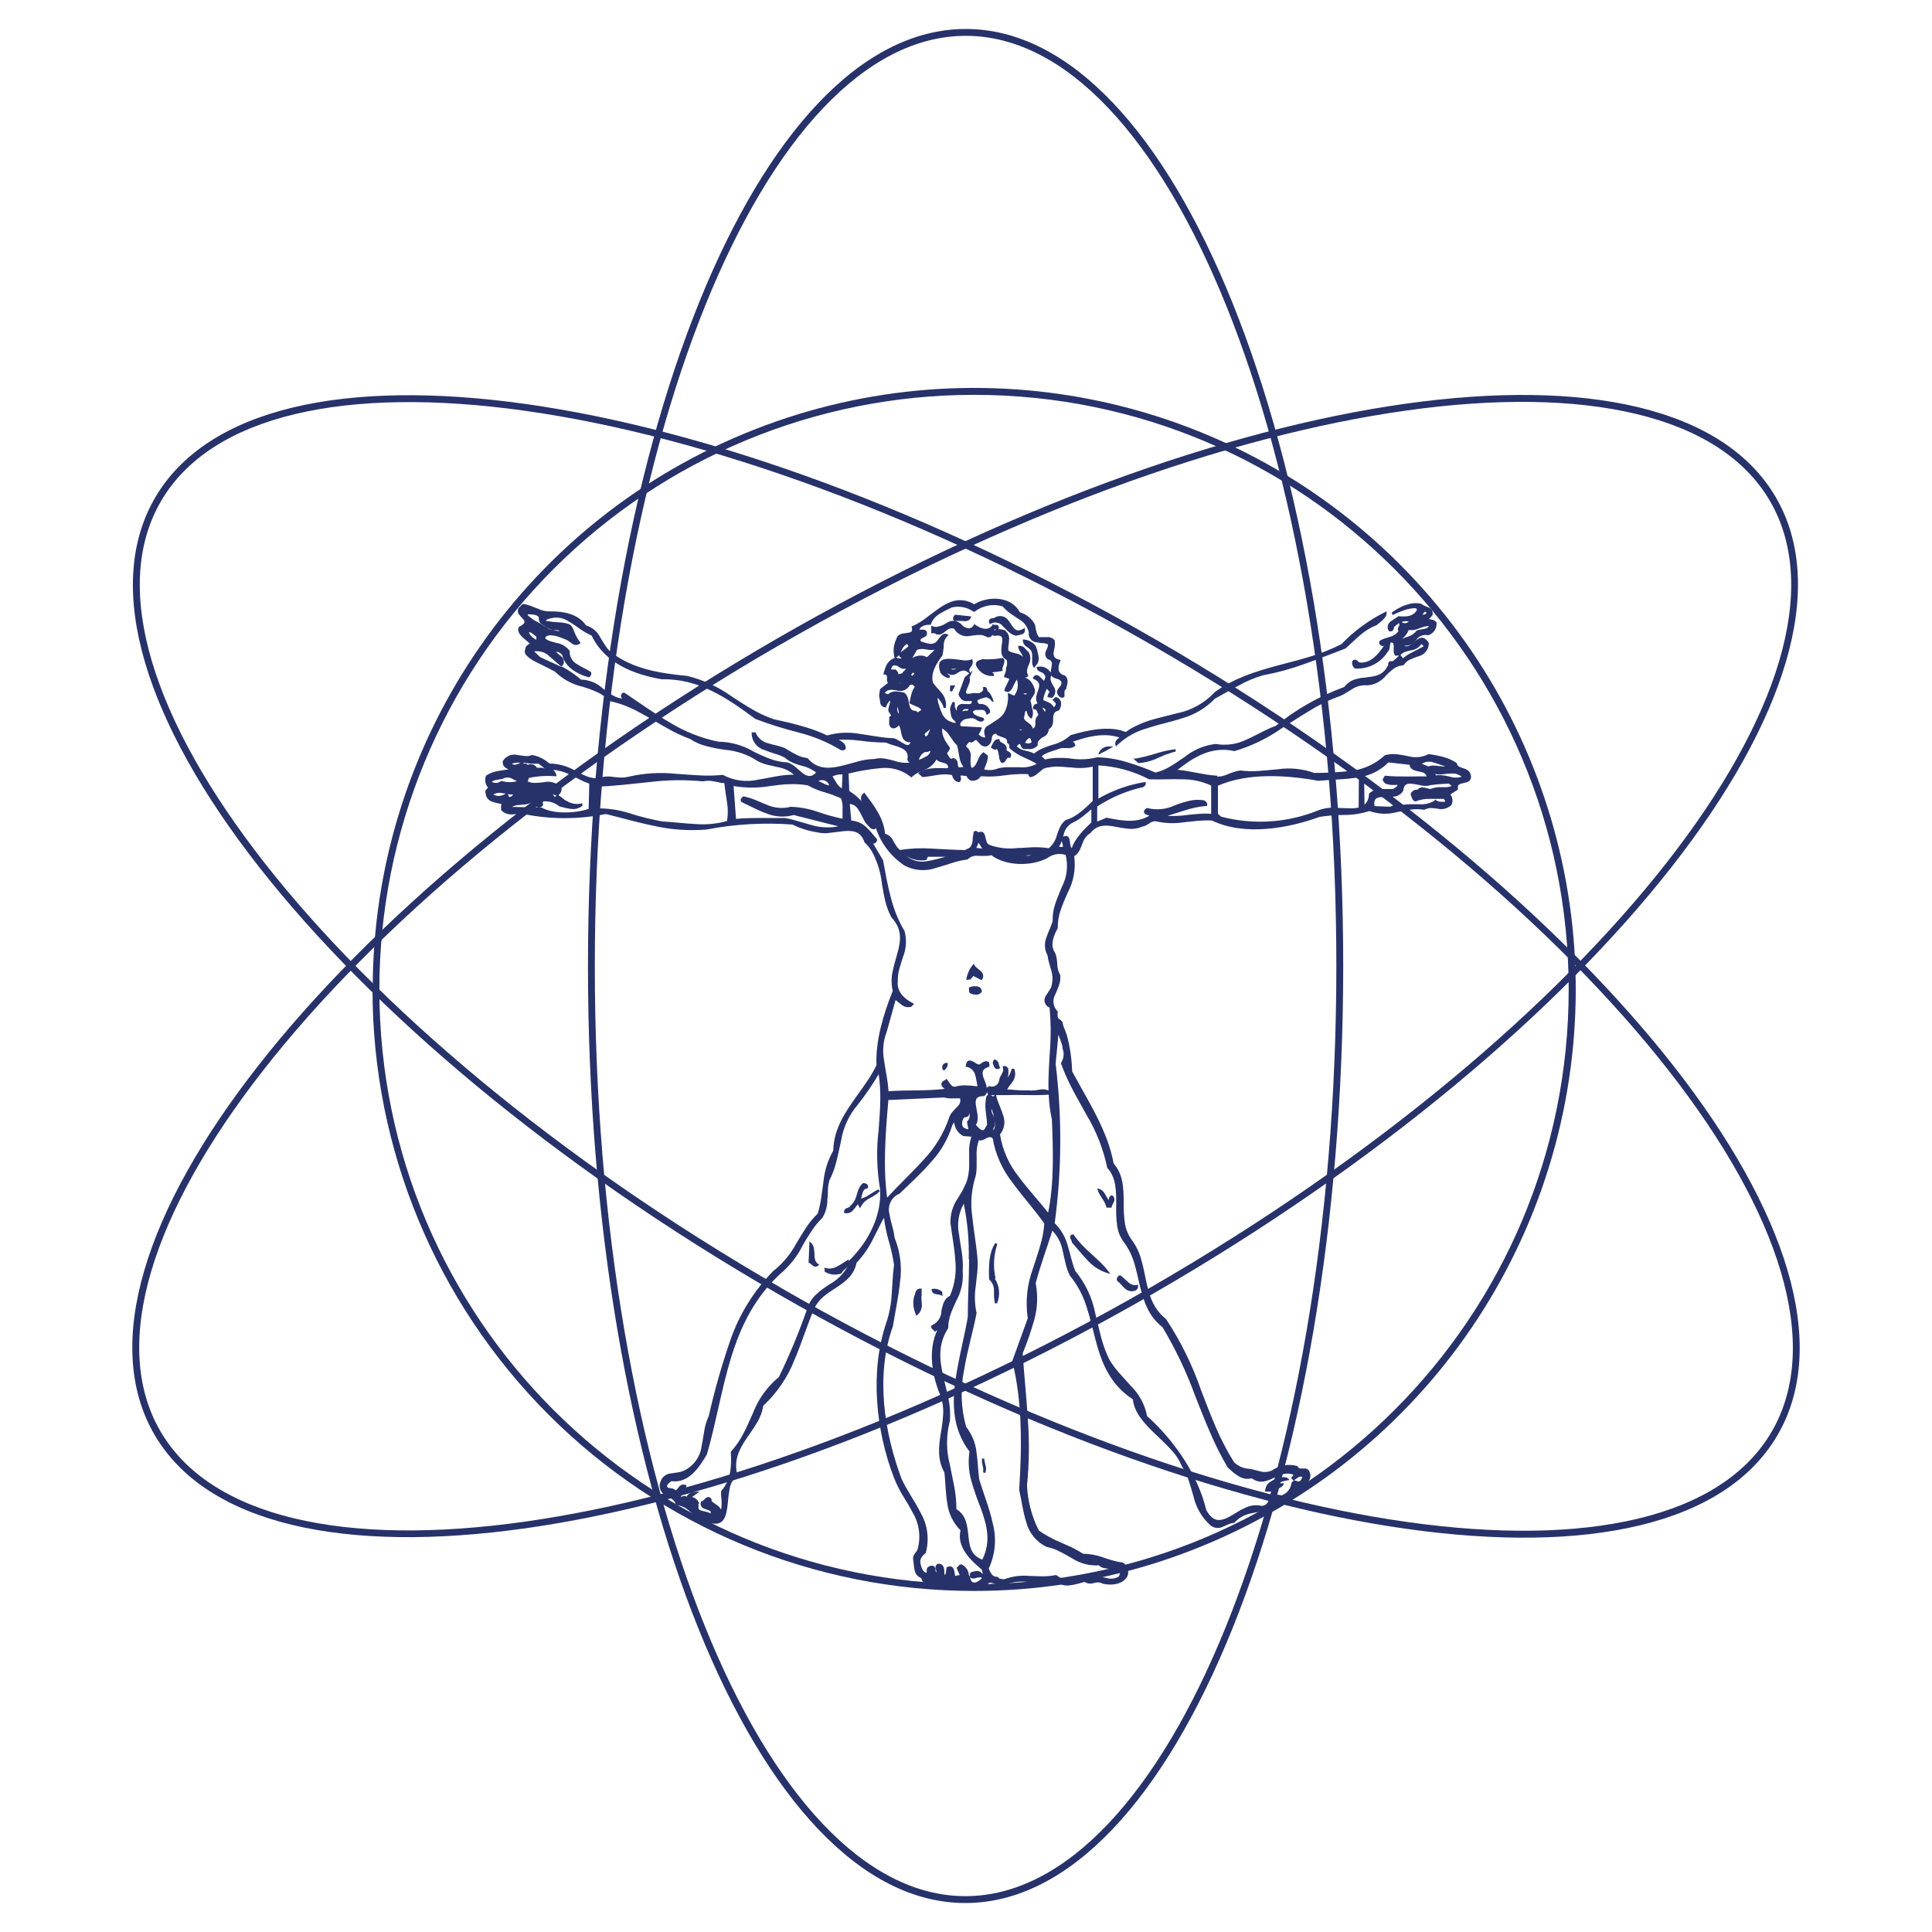 <?xml version="1.0" encoding="UTF-8" standalone="no"?> <svg xmlns="http://www.w3.org/2000/svg" xmlns:xlink="http://www.w3.org/1999/xlink" style="isolation:isolate" viewBox="0 0 100 100" width="100" height="100"><defs><clipPath id="_clipPath_8iLkRUhESTmwptcJVBRNC4thBVoKMmNg"><rect width="100" height="100"></rect></clipPath></defs><g clip-path="url(#_clipPath_8iLkRUhESTmwptcJVBRNC4thBVoKMmNg)"><path d=" M 49.989 1.5 C 60.783 1.5 69.53 23.219 69.524 50.003 C 69.517 76.788 60.76 98.5 49.967 98.5 C 39.174 98.5 30.426 76.781 30.433 49.997 C 30.439 23.212 39.196 1.497 49.989 1.5 Z M 69.169 50.003 C 69.169 76.907 60.357 98.148 49.967 98.145 C 39.577 98.142 30.781 76.901 30.788 49.997 C 30.794 23.093 39.6 1.852 49.989 1.855 C 60.379 1.858 69.175 23.099 69.169 50.003 Z " fill-rule="evenodd" fill="rgb(39,50,107)"></path><path d=" M 92.02 74.255 C 86.619 83.612 63.435 80.34 40.235 66.956 C 17.036 53.572 2.612 35.144 8.011 25.79 C 13.409 16.436 36.596 19.705 59.795 33.089 C 82.995 46.473 97.418 64.901 92.02 74.255 Z M 40.413 66.65 C 17.113 53.207 3.119 34.973 8.317 25.968 C 13.515 16.962 36.315 19.953 59.621 33.389 C 82.927 46.825 96.912 65.075 91.717 74.077 C 86.522 83.08 63.719 80.092 40.413 66.656" fill-rule="evenodd" fill="rgb(39,50,107)"></path><path d=" M 7.982 74.235 C 2.58 64.878 16.997 46.46 40.18 33.076 C 63.364 19.692 86.554 16.423 91.936 25.774 C 97.318 35.125 82.921 53.549 59.737 66.93 C 36.554 80.311 13.383 83.583 7.982 74.235 Z M 40.358 33.383 C 63.645 19.94 86.431 16.949 91.63 25.961 C 96.828 34.973 82.847 53.191 59.56 66.633 C 36.273 80.076 13.486 83.067 8.288 74.055 C 3.09 65.043 17.071 46.822 40.358 33.379" fill-rule="evenodd" fill="rgb(39,50,107)"></path><path d=" M 19.291 51.216 C 19.29 38.623 26.876 27.268 38.511 22.449 C 50.146 17.63 63.538 20.294 72.443 29.2 C 81.347 38.106 84.009 51.5 79.187 63.134 C 74.365 74.768 63.009 82.351 50.415 82.347 C 42.158 82.348 34.239 79.069 28.4 73.23 C 22.562 67.392 19.281 59.473 19.281 51.216 M 50.415 20.437 C 67.414 20.437 81.195 34.218 81.195 51.216 C 81.195 68.215 67.414 81.996 50.415 81.996 C 33.417 81.996 19.636 68.215 19.636 51.216 C 19.636 43.053 22.879 35.225 28.651 29.452 C 34.423 23.68 42.252 20.437 50.415 20.437" fill-rule="evenodd" fill="rgb(39,50,107)"></path><path d=" M 56.966 39.01 L 56.853 39.058 L 56.888 38.942 C 56.99 38.734 57.213 38.612 57.443 38.639 L 57.63 38.639 L 57.469 38.732 C 57.308 38.833 57.139 38.921 56.966 38.997 M 60.383 39.036 L 59.924 39.236 C 59.61 39.387 59.269 39.476 58.921 39.5 L 58.66 39.265 L 58.772 39.265 C 59.124 39.2 59.471 39.114 59.811 39.007 C 60.147 38.899 60.491 38.822 60.841 38.778 L 60.86 38.894 C 60.697 38.935 60.538 38.988 60.383 39.052 M 51.88 34.612 L 51.896 34.728 C 51.774 34.754 51.529 34.777 51.348 34.802 L 51.383 34.825 C 51.422 34.848 51.446 34.89 51.445 34.935 L 51.445 34.99 L 51.383 34.99 C 51.022 35.007 50.686 34.802 50.535 34.473 C 50.51 34.426 50.505 34.37 50.522 34.32 C 50.538 34.269 50.574 34.226 50.622 34.202 C 50.66 34.184 50.698 34.168 50.738 34.154 C 50.774 34.154 50.809 34.131 50.835 34.118 C 51.013 34.132 51.192 34.132 51.371 34.118 C 51.538 34.118 51.693 34.08 51.867 34.06 L 51.909 34.06 C 51.967 34.101 51.998 34.171 51.99 34.241 C 51.986 34.275 51.978 34.308 51.967 34.341 L 51.929 34.46 L 51.896 34.554 L 51.88 34.612 Z M 49.87 32.14 L 49.641 32.14 C 49.577 32.134 49.512 32.134 49.447 32.14 L 49.402 32.14 C 49.257 32.04 49.36 31.876 49.441 31.818 L 50.273 31.905 L 50.248 31.976 C 50.183 32.14 50.012 32.157 49.87 32.157 M 52.877 32.837 C 52.784 32.87 52.664 32.879 52.584 32.905 C 52.438 32.871 52.304 32.799 52.197 32.695 C 52.097 32.608 52.006 32.505 51.913 32.418 C 51.766 32.224 51.501 32.165 51.287 32.279 L 51.232 32.305 L 51.209 32.25 C 51.18 32.205 51.176 32.148 51.198 32.099 C 51.22 32.05 51.266 32.016 51.319 32.008 L 51.432 31.986 C 51.467 31.986 51.49 31.986 51.496 31.96 C 51.664 31.863 51.871 31.863 52.038 31.96 C 52.101 32.002 52.156 32.056 52.2 32.118 C 52.245 32.176 52.287 32.24 52.329 32.305 C 52.49 32.553 52.619 32.747 52.974 32.544 L 53.048 32.502 L 53.048 32.589 C 53.064 32.712 52.978 32.826 52.855 32.844 M 53.694 33.705 C 53.72 33.793 53.739 33.883 53.752 33.973 C 53.792 34.15 53.737 34.335 53.607 34.46 L 53.519 34.577 L 53.478 34.499 C 53.447 34.444 53.429 34.382 53.426 34.318 C 53.421 34.25 53.421 34.181 53.426 34.112 C 53.426 34.041 53.426 33.973 53.426 33.905 C 53.423 33.847 53.412 33.79 53.394 33.734 C 53.373 33.683 53.341 33.637 53.3 33.599 L 53.232 33.544 L 53.155 33.486 C 53.034 33.421 52.954 33.3 52.942 33.163 L 52.942 33.102 L 53 33.102 C 53.247 33.119 53.474 33.247 53.616 33.45 C 53.649 33.534 53.674 33.615 53.7 33.699 M 49.183 35.477 L 49.447 35.477 L 49.273 35.799 L 49.167 35.761 L 49.183 35.477 Z M 50.38 50.516 C 50.362 50.543 50.343 50.569 50.322 50.594 C 50.29 50.626 50.251 50.661 50.222 50.697 L 50.022 50.72 L 50.022 50.652 C 50.069 50.396 50.18 50.156 50.344 49.955 L 50.403 49.881 L 50.444 49.965 C 50.474 50.015 50.514 50.059 50.561 50.094 L 50.738 50.245 C 50.811 50.291 50.863 50.364 50.882 50.449 C 50.901 50.533 50.885 50.621 50.838 50.694 L 50.809 50.736 L 50.38 50.516 Z M 50.522 51.484 C 50.427 51.482 50.333 51.463 50.244 51.429 C 50.186 51.399 50.151 51.337 50.157 51.271 L 50.157 51.21 C 50.157 51.191 50.157 51.178 50.157 51.171 L 50.141 51.12 L 50.193 51.097 C 50.314 51.051 50.445 51.037 50.574 51.055 C 50.717 51.064 50.826 51.186 50.819 51.329 C 50.756 51.432 50.642 51.492 50.522 51.484 M 51.464 55.24 C 51.446 55.203 51.431 55.164 51.419 55.124 Q 51.4 55.066 51.38 55.017 L 51.435 54.84 L 51.48 54.84 C 51.577 54.858 51.656 54.929 51.683 55.024 C 51.683 55.063 51.703 55.098 51.716 55.137 C 51.722 55.169 51.732 55.2 51.745 55.23 L 51.771 55.282 L 51.716 55.308 C 51.673 55.335 51.621 55.341 51.572 55.327 C 51.524 55.312 51.484 55.277 51.464 55.23 M 48.883 55.395 L 48.847 55.414 C 48.771 55.352 48.744 55.248 48.78 55.157 C 48.816 55.065 48.907 55.008 49.005 55.014 L 49.054 55.014 L 49.054 55.063 C 49.055 55.192 48.991 55.314 48.883 55.385 M 44.578 62.039 C 44.717 61.998 44.849 61.936 44.969 61.855 C 45.133 61.758 45.291 61.642 45.469 61.561 L 45.537 61.648 C 45.459 61.735 45.37 61.81 45.272 61.871 C 45.182 61.929 45.085 61.981 44.991 62.035 C 44.81 62.122 44.661 62.265 44.565 62.442 L 44.517 62.548 L 44.401 62.332 L 44.314 62.445 C 44.267 62.51 44.216 62.573 44.162 62.632 C 44.061 62.766 43.89 62.827 43.727 62.787 L 43.688 62.787 L 43.688 62.745 C 43.679 62.641 43.75 62.547 43.852 62.526 L 43.907 62.503 L 43.956 62.481 C 43.983 62.465 44.004 62.44 44.014 62.41 C 44.176 62.267 44.289 62.076 44.336 61.864 C 44.366 61.755 44.403 61.647 44.446 61.542 C 44.493 61.434 44.559 61.337 44.643 61.255 L 44.682 61.238 C 44.745 61.235 44.808 61.251 44.862 61.284 C 44.933 61.33 44.954 61.424 44.911 61.497 L 44.859 61.529 C 44.756 61.529 44.701 61.6 44.659 61.71 C 44.623 61.815 44.595 61.923 44.575 62.032 M 42.068 65.504 L 41.971 65.427 C 41.947 65.406 41.92 65.389 41.891 65.375 L 41.852 65.359 L 41.897 64.246 L 41.987 64.336 C 42.062 64.41 42.111 64.506 42.126 64.61 C 42.146 64.717 42.157 64.825 42.158 64.933 C 42.158 65.146 42.194 65.32 42.342 65.42 L 42.407 65.462 L 42.346 65.511 C 42.266 65.579 42.148 65.579 42.068 65.511 M 47.692 67.072 C 47.692 67.192 47.692 67.318 47.708 67.44 C 47.747 67.672 47.663 67.908 47.486 68.063 L 47.424 68.098 L 47.402 68.034 C 47.269 67.74 47.238 67.411 47.315 67.098 C 47.335 67.065 47.35 67.029 47.36 66.992 C 47.36 66.95 47.382 66.904 47.398 66.866 C 47.429 66.758 47.532 66.688 47.644 66.698 L 47.708 66.698 L 47.708 66.759 C 47.697 66.867 47.697 66.975 47.708 67.082 M 48.786 67.082 L 48.702 67.04 C 48.666 67.022 48.626 67.011 48.586 67.008 L 48.437 66.982 C 48.321 66.974 48.229 66.882 48.221 66.766 L 48.221 66.714 L 48.273 66.714 C 48.452 66.686 48.634 66.742 48.767 66.866 L 48.786 67.082 Z M 51.806 38.403 L 51.867 38.445 L 51.942 38.49 C 52.069 38.552 52.134 38.696 52.097 38.833 L 52.142 38.865 L 52.238 38.92 C 52.283 38.945 52.315 38.986 52.329 39.035 C 52.342 39.085 52.335 39.137 52.309 39.181 L 52.29 39.226 L 52.242 39.226 C 52.164 39.207 52.135 39.226 52.087 39.313 L 52.055 39.368 C 52.041 39.389 52.026 39.408 52.009 39.426 C 51.972 39.47 51.915 39.493 51.858 39.488 L 51.813 39.465 C 51.769 39.401 51.738 39.328 51.722 39.252 C 51.722 39.184 51.7 39.11 51.687 39.036 C 51.681 38.938 51.65 38.843 51.596 38.762 C 51.566 38.803 51.511 38.818 51.464 38.797 L 51.425 38.778 L 51.364 38.739 L 51.287 38.703 L 51.309 38.649 L 51.361 38.532 C 51.383 38.488 51.408 38.445 51.435 38.403 C 51.486 38.31 51.584 38.253 51.69 38.255 L 51.735 38.255 L 51.735 38.3 C 51.742 38.344 51.765 38.385 51.8 38.413 M 57.372 62.1 C 57.382 62.089 57.391 62.077 57.398 62.065 L 57.398 62.023 L 57.417 61.974 C 57.424 61.956 57.434 61.94 57.446 61.926 C 57.478 61.887 57.53 61.869 57.579 61.881 L 57.614 61.903 C 57.69 61.994 57.702 62.122 57.646 62.226 C 57.627 62.268 57.604 62.31 57.582 62.352 C 57.564 62.387 57.55 62.423 57.54 62.461 L 57.54 62.507 L 57.266 62.507 L 57.266 62.465 C 57.215 62.312 57.143 62.167 57.049 62.035 C 57.004 61.964 56.959 61.893 56.92 61.826 C 56.879 61.758 56.846 61.685 56.82 61.61 L 56.788 61.51 L 56.888 61.535 C 57.013 61.575 57.117 61.662 57.179 61.777 C 57.246 61.877 57.304 62 57.366 62.1 L 57.372 62.1 Z M 56.288 65.23 C 56.004 64.939 55.743 64.601 55.475 64.301 L 55.475 64.262 C 55.471 64.241 55.464 64.221 55.452 64.204 C 55.436 64.172 55.417 64.139 55.404 64.107 C 55.379 64.064 55.378 64.01 55.403 63.967 C 55.427 63.923 55.473 63.895 55.523 63.894 L 55.559 63.894 C 55.82 64.257 56.123 64.587 56.462 64.878 C 56.624 65.027 56.785 65.172 56.943 65.323 C 57.097 65.472 57.239 65.631 57.369 65.801 L 57.472 65.936 L 57.308 65.891 C 56.921 65.768 56.574 65.545 56.301 65.246 M 58.882 66.704 L 58.84 66.746 L 58.802 66.782 C 58.607 66.879 58.373 66.84 58.221 66.685 C 58.185 66.656 58.153 66.621 58.117 66.588 L 58.024 66.482 C 57.965 66.416 57.9 66.355 57.83 66.301 L 57.808 66.256 C 57.793 66.156 57.845 66.059 57.937 66.017 L 57.998 66.017 C 58.069 66.069 58.136 66.126 58.198 66.188 C 58.266 66.249 58.334 66.314 58.405 66.372 C 58.521 66.487 58.686 66.537 58.847 66.508 L 58.902 66.491 L 58.902 66.546 C 58.919 66.6 58.907 66.659 58.869 66.701 M 65.81 77.159 L 65.81 77.204 L 65.487 77.204 L 65.487 77.143 C 65.497 76.951 65.604 76.778 65.771 76.685 C 65.846 76.634 65.926 76.591 66.01 76.555 L 66.242 76.459 L 66.278 76.459 C 66.302 76.462 66.327 76.462 66.352 76.459 L 66.449 76.459 C 66.526 76.451 66.604 76.474 66.665 76.523 L 66.755 76.601 L 66.636 76.623 C 66.284 76.685 65.9 76.807 65.826 77.162 M 66.239 77.017 L 66.178 77.043 L 66.158 76.978 C 66.138 76.931 66.143 76.877 66.173 76.835 C 66.203 76.793 66.252 76.771 66.304 76.775 C 66.341 76.772 66.379 76.772 66.416 76.775 L 66.458 76.775 C 66.431 76.886 66.348 76.974 66.239 77.007 M 51.483 66.169 C 51.732 66.538 51.783 67.006 51.622 67.421 L 51.622 67.459 L 51.49 67.459 L 51.49 67.414 C 51.466 67.308 51.452 67.2 51.448 67.092 C 51.448 66.985 51.448 66.875 51.448 66.769 C 51.447 66.569 51.363 66.378 51.216 66.243 L 51.196 66.201 C 51.17 65.556 51.18 64.83 51.519 64.339 L 51.622 64.391 C 51.428 64.965 51.397 65.581 51.532 66.172 M 50.867 75.9 C 50.867 75.839 50.841 75.778 50.832 75.71 C 50.822 75.639 50.822 75.568 50.832 75.497 L 50.945 75.497 Q 50.945 75.581 50.974 75.671 C 50.974 75.736 51.003 75.804 51.016 75.868 C 51.053 75.994 51.043 76.13 50.987 76.249 L 50.883 76.204 C 50.903 76.096 50.895 75.985 50.861 75.881 M 51.351 32.353 L 51.387 32.305 L 51.432 32.34 C 51.451 32.343 51.471 32.343 51.49 32.34 L 51.59 32.34 C 51.683 32.363 51.729 32.434 51.677 32.563 C 51.786 32.567 51.895 32.584 52 32.615 C 52.176 32.739 52.265 32.954 52.226 33.166 C 52.226 33.267 52.206 33.37 52.193 33.463 C 52.186 33.533 52.186 33.603 52.193 33.673 C 52.245 33.714 52.304 33.745 52.368 33.763 L 52.606 33.825 C 52.734 33.848 52.853 33.907 52.948 33.996 C 52.933 33.942 52.909 33.89 52.877 33.844 C 52.842 33.792 52.803 33.738 52.771 33.683 C 52.735 33.621 52.711 33.553 52.7 33.483 L 52.7 33.428 L 52.758 33.428 C 52.869 33.421 52.977 33.468 53.048 33.554 C 53.081 33.589 53.113 33.628 53.148 33.663 C 53.177 33.694 53.208 33.722 53.242 33.747 C 53.359 33.958 53.359 34.214 53.242 34.425 C 53.168 34.618 53.106 34.77 53.213 34.935 L 53.213 34.996 C 53.192 35.026 53.161 35.048 53.126 35.057 L 53.055 35.077 C 53.184 35.115 53.297 35.194 53.377 35.303 C 53.417 35.358 53.451 35.416 53.481 35.477 L 53.558 35.664 C 53.58 35.748 53.573 35.836 53.539 35.916 L 53.484 36.016 L 53.426 36.103 C 53.393 36.148 53.366 36.198 53.345 36.251 C 53.33 36.287 53.338 36.329 53.365 36.358 C 53.374 36.425 53.387 36.492 53.403 36.558 C 53.403 36.619 53.432 36.68 53.445 36.742 C 53.481 36.873 53.472 37.013 53.419 37.139 L 53.39 37.203 L 53.332 37.161 C 53.268 37.115 53.217 37.051 53.187 36.977 C 53.168 36.926 53.155 36.867 53.132 36.793 C 53.1 36.793 53.087 36.793 53.068 36.842 C 53.054 36.879 53.045 36.918 53.039 36.958 C 53.039 37.003 53.023 37.048 53.013 37.08 C 52.981 37.203 53.035 37.271 53.132 37.345 C 53.229 37.419 53.242 37.422 53.294 37.464 C 53.35 37.509 53.397 37.565 53.429 37.629 C 53.446 37.654 53.456 37.683 53.458 37.713 C 53.5 37.698 53.535 37.668 53.555 37.629 C 53.576 37.589 53.588 37.545 53.59 37.5 C 53.59 37.445 53.59 37.384 53.59 37.326 C 53.598 37.201 53.656 37.084 53.752 37.003 C 53.737 36.981 53.726 36.957 53.716 36.932 C 53.7 36.893 53.684 36.848 53.671 36.809 C 53.658 36.771 53.61 36.706 53.529 36.713 L 53.474 36.713 L 53.474 36.661 C 53.457 36.569 53.509 36.478 53.597 36.445 L 53.7 36.409 C 53.642 36.312 53.618 36.199 53.632 36.087 C 53.641 36.021 53.656 35.956 53.678 35.893 C 53.697 35.832 53.72 35.774 53.739 35.712 C 53.816 35.48 53.845 35.293 53.507 35.144 L 53.452 35.119 L 53.481 35.064 C 53.499 35.011 53.541 34.97 53.594 34.952 C 53.647 34.934 53.705 34.942 53.752 34.973 C 53.789 34.998 53.824 35.026 53.855 35.057 L 53.932 35.138 L 54.039 35.241 C 54.059 35.198 54.077 35.154 54.091 35.109 C 54.119 35.054 54.111 34.988 54.071 34.941 C 54.053 34.898 54.021 34.862 53.981 34.838 C 53.964 34.825 53.945 34.815 53.926 34.806 L 53.861 34.78 C 53.817 34.762 53.774 34.738 53.736 34.709 C 53.69 34.673 53.663 34.618 53.661 34.56 L 53.661 34.515 L 53.707 34.515 C 53.972 34.451 54.247 34.574 54.375 34.815 C 54.382 34.753 54.393 34.692 54.407 34.631 C 54.424 34.555 54.436 34.477 54.442 34.399 C 54.457 34.336 54.443 34.27 54.404 34.218 C 54.366 34.166 54.307 34.133 54.242 34.128 C 54.104 34.024 54.063 33.835 54.145 33.683 C 54.171 33.621 54.2 33.557 54.223 33.496 C 54.24 33.449 54.247 33.4 54.242 33.35 C 54.169 33.318 54.09 33.297 54.01 33.289 C 53.9 33.289 53.781 33.27 53.671 33.247 C 53.544 33.241 53.426 33.182 53.346 33.083 C 53.265 32.984 53.231 32.856 53.252 32.731 C 53.182 32.428 52.983 32.172 52.706 32.031 C 52.574 31.937 52.429 31.847 52.29 31.747 C 52.144 31.645 52.013 31.523 51.9 31.385 C 51.4 31.237 50.859 31.339 50.448 31.66 L 50.386 31.66 C 50.063 31.429 49.656 31.35 49.27 31.44 L 48.947 31.595 C 48.838 31.653 48.728 31.711 48.625 31.779 C 48.423 31.897 48.268 32.08 48.186 32.299 L 48.186 32.337 L 48.144 32.337 C 47.899 32.337 47.676 32.386 47.582 32.589 L 47.731 32.589 C 47.815 32.589 47.947 32.589 47.976 32.731 C 47.996 32.803 47.974 32.881 47.918 32.931 C 47.894 32.95 47.868 32.966 47.841 32.979 L 47.766 33.015 C 47.676 33.057 47.624 33.086 47.653 33.192 C 47.776 33.238 47.901 33.275 48.028 33.305 C 48.148 33.341 48.276 33.33 48.389 33.276 C 48.439 33.245 48.483 33.204 48.518 33.157 C 48.563 33.102 48.605 33.037 48.65 32.983 C 48.734 32.876 48.857 32.75 49.025 32.828 L 49.105 32.863 L 49.041 32.921 C 48.92 33.04 48.851 33.201 48.847 33.37 C 48.847 33.46 48.847 33.554 48.825 33.644 C 48.817 33.739 48.803 33.832 48.783 33.925 C 48.46 34.354 48.173 34.806 48.283 35.319 C 48.344 35.414 48.414 35.504 48.492 35.586 C 48.573 35.677 48.66 35.764 48.734 35.858 C 48.917 36.075 48.998 36.36 48.957 36.642 L 48.844 36.642 C 48.811 36.497 48.743 36.363 48.647 36.251 C 48.605 36.196 48.563 36.148 48.528 36.106 C 48.529 36.216 48.546 36.324 48.579 36.429 C 48.63 36.602 48.69 36.772 48.76 36.938 C 48.826 37.08 48.93 37.201 49.06 37.287 C 49.107 37.312 49.155 37.334 49.205 37.351 C 49.254 37.371 49.299 37.387 49.344 37.41 C 49.389 37.413 49.435 37.413 49.48 37.41 C 49.46 37.373 49.436 37.338 49.409 37.306 C 49.311 37.238 49.244 37.134 49.225 37.016 C 49.199 36.906 49.193 36.79 49.17 36.693 C 49.195 36.581 49.234 36.473 49.286 36.371 C 49.331 36.329 49.36 36.319 49.389 36.335 C 49.405 36.346 49.416 36.362 49.422 36.38 C 49.422 36.445 49.422 36.496 49.422 36.542 L 49.422 36.587 C 49.436 36.608 49.447 36.632 49.454 36.658 L 49.476 36.719 C 49.484 36.746 49.501 36.769 49.525 36.784 C 49.483 36.532 49.677 36.396 49.925 36.442 L 49.986 36.442 L 50.06 36.442 C 50.107 36.445 50.153 36.445 50.199 36.442 C 50.264 36.442 50.306 36.4 50.296 36.287 C 50.264 36.28 50.231 36.28 50.199 36.287 C 50.128 36.287 50.06 36.287 49.993 36.287 C 49.844 36.287 49.709 36.193 49.609 35.945 L 49.931 35.064 L 50.17 34.851 L 50.077 34.783 C 50 34.72 49.899 34.695 49.802 34.715 C 49.758 34.726 49.716 34.742 49.677 34.764 L 49.547 34.838 C 49.396 34.963 49.176 34.963 49.025 34.838 C 49.035 34.857 49.047 34.876 49.06 34.893 C 49.083 34.922 49.099 34.928 49.105 34.928 L 49.141 34.951 C 49.16 34.971 49.172 34.997 49.173 35.025 C 49.168 35.063 49.137 35.092 49.099 35.093 C 49.053 35.09 49.007 35.076 48.967 35.054 C 48.856 35.008 48.759 34.933 48.686 34.838 C 48.444 34.193 48.773 34.086 49.176 34.102 C 49.37 34.102 49.589 34.147 49.793 34.167 C 49.947 34.197 50.107 34.189 50.257 34.144 L 50.319 34.115 L 50.338 34.176 C 50.371 34.298 50.338 34.428 50.251 34.518 L 50.209 34.58 C 50.209 34.58 50.186 34.612 50.177 34.631 C 50.168 34.659 50.168 34.688 50.177 34.715 L 50.209 34.822 L 50.344 34.699 L 50.186 35.067 C 50.218 35.167 50.212 35.275 50.17 35.37 C 50.131 35.483 50.073 35.599 50.035 35.693 C 49.977 35.854 49.944 35.967 50.332 35.88 C 50.399 35.866 50.468 35.866 50.535 35.88 L 50.609 35.88 C 50.626 35.884 50.644 35.884 50.661 35.88 C 50.864 35.819 50.909 35.693 50.887 35.645 L 50.854 35.583 L 50.922 35.564 C 50.969 35.548 51.02 35.56 51.054 35.596 C 51.077 35.626 51.092 35.66 51.099 35.696 C 51.105 35.725 51.113 35.753 51.122 35.78 C 51.283 35.816 51.642 36.69 51.232 36.174 L 51.125 36.122 C 51.1 36.108 51.075 36.096 51.048 36.087 L 50.822 36.151 C 50.76 36.169 50.699 36.192 50.641 36.222 C 50.59 36.251 50.538 36.287 50.68 36.442 C 50.93 36.399 51.172 36.548 51.248 36.79 C 51.251 36.814 51.251 36.837 51.248 36.861 C 51.243 36.885 51.227 36.906 51.206 36.919 C 51.182 36.929 51.159 36.942 51.138 36.958 L 51.07 37.013 L 51.045 36.929 C 51.003 36.787 50.935 36.755 50.848 36.745 L 50.683 36.745 C 50.624 36.753 50.565 36.753 50.506 36.745 L 50.354 36.826 C 50.364 36.894 50.403 36.955 50.461 36.993 C 50.537 37.04 50.619 37.076 50.706 37.1 L 50.822 37.132 L 50.867 37.148 L 50.909 37.171 C 50.929 37.185 50.941 37.209 50.941 37.234 C 50.941 37.259 50.929 37.282 50.909 37.297 C 50.872 37.321 50.832 37.341 50.79 37.355 C 50.705 37.349 50.624 37.322 50.554 37.274 L 50.48 37.222 C 50.457 37.208 50.432 37.196 50.406 37.187 C 50.325 37.167 50.241 37.167 50.161 37.187 C 50.067 37.187 49.967 37.229 49.883 37.251 C 49.814 37.3 49.756 37.361 49.712 37.432 C 49.687 37.485 49.7 37.548 49.744 37.587 L 50.825 37.648 L 50.803 37.719 C 50.772 37.824 50.721 37.921 50.654 38.006 C 50.735 38.111 50.86 38.173 50.993 38.174 C 50.993 38.116 50.961 38.045 50.951 37.974 C 50.924 37.862 50.949 37.744 51.019 37.652 C 51.057 37.601 51.11 37.563 51.17 37.542 C 51.371 37.41 51.532 37.306 51.661 37.219 C 51.776 37.136 51.877 37.036 51.961 36.922 C 52.127 36.628 52.2 36.291 52.171 35.954 L 52.171 35.864 L 52.493 36.009 C 52.676 35.773 52.73 35.461 52.639 35.177 C 52.6 35.222 52.568 35.272 52.542 35.325 C 52.497 35.406 52.458 35.496 52.419 35.574 C 52.384 35.651 52.333 35.72 52.271 35.777 C 52.198 35.831 52.098 35.831 52.026 35.777 L 51.987 35.751 L 51.987 35.709 C 52.029 35.599 52.077 35.491 52.132 35.386 C 52.176 35.306 52.214 35.222 52.245 35.135 L 51.974 35.048 L 51.974 34.993 C 51.993 34.925 52.022 34.86 52.045 34.796 C 52.066 34.739 52.075 34.679 52.071 34.618 L 52.071 34.577 C 52.136 34.445 52.147 34.294 52.103 34.154 C 51.951 34.086 51.848 33.942 51.832 33.776 C 51.825 33.696 51.825 33.615 51.832 33.534 C 51.832 33.457 51.855 33.376 51.864 33.302 C 51.906 33.015 51.913 32.837 51.451 32.915 L 51.403 32.899 L 51.361 32.86 C 51.351 32.886 51.337 32.91 51.319 32.931 C 51.248 32.995 51.145 33.008 51.061 32.963 C 50.946 32.892 50.812 32.858 50.677 32.866 C 50.528 32.866 50.354 32.895 50.219 32.912 C 49.89 32.991 49.549 32.84 49.386 32.544 C 49.202 32.47 49.063 32.57 48.921 32.689 C 48.883 32.72 48.843 32.749 48.802 32.776 C 48.762 32.803 48.719 32.824 48.673 32.837 C 48.571 32.868 48.459 32.847 48.376 32.779 L 48.202 32.779 L 48.202 32.382 L 48.283 32.418 C 48.386 32.46 48.502 32.46 48.605 32.418 C 48.673 32.404 48.739 32.382 48.802 32.353 L 48.97 32.263 C 49.203 32.076 49.539 32.095 49.751 32.305 C 49.919 32.524 50.254 32.628 50.396 32.36 L 50.425 32.299 L 50.48 32.34 C 50.803 32.563 51.164 32.663 51.38 32.34 M 51.574 32.589 C 51.506 32.566 51.48 32.589 51.474 32.589 C 51.461 32.599 51.452 32.612 51.448 32.628 C 51.48 32.628 51.525 32.602 51.574 32.592 M 54.287 56.657 C 53.642 56.715 52.81 56.657 52.206 56.682 L 52.167 56.682 L 51.554 56.682 L 51.571 56.75 C 51.645 57.053 51.825 57.396 51.919 57.718 C 52.049 58.056 51.989 58.437 51.761 58.718 C 51.887 59.52 52.221 60.274 52.729 60.906 C 53.203 61.551 53.768 62.148 54.249 62.768 C 54.571 61.261 54.507 59.451 54.446 57.947 C 54.353 57.523 54.298 57.091 54.281 56.657 M 52.132 56.395 L 52.177 56.395 C 52.223 56.392 52.27 56.392 52.316 56.395 C 52.615 56.43 52.915 56.444 53.216 56.437 C 53.318 56.45 53.421 56.45 53.523 56.437 C 53.626 56.437 53.726 56.408 53.82 56.398 C 53.971 56.368 54.128 56.383 54.271 56.44 C 54.252 55.74 54.304 55.053 54.345 54.359 C 54.402 53.625 54.395 52.888 54.326 52.155 C 54.202 52.109 54.108 52.005 54.074 51.877 C 54.04 51.749 54.07 51.612 54.155 51.51 C 54.207 51.417 54.281 51.32 54.342 51.216 C 54.401 51.134 54.436 51.037 54.446 50.936 C 54.499 50.674 54.48 50.403 54.391 50.152 C 54.355 50.023 54.316 49.897 54.284 49.774 C 54.253 49.669 54.232 49.561 54.223 49.451 C 54.061 49.166 54.039 48.823 54.162 48.519 C 54.255 48.232 54.413 47.948 54.484 47.674 C 54.476 47.364 54.524 47.056 54.626 46.764 C 54.72 46.476 54.846 46.205 54.949 45.931 C 55.224 45.416 55.298 44.817 55.159 44.25 C 54.835 44.148 54.483 44.209 54.213 44.415 C 53.371 44.853 52.058 44.834 51.309 44.263 C 51.204 44.292 51.095 44.305 50.987 44.302 L 50.645 44.302 C 50.444 44.269 50.239 44.332 50.093 44.473 L 50.054 44.492 C 49.786 44.523 49.522 44.582 49.267 44.67 C 48.999 44.753 48.731 44.847 48.463 44.918 C 47.917 45.115 47.312 45.069 46.802 44.792 C 46.112 44.327 45.595 43.646 45.333 42.856 L 45.298 42.911 C 45.182 42.943 45.059 42.896 44.995 42.795 C 44.881 42.698 44.786 42.579 44.717 42.446 C 44.646 42.314 44.582 42.175 44.514 42.046 C 44.388 41.814 44.252 41.636 43.985 41.614 L 44.062 42.475 C 44.345 42.491 44.613 42.605 44.82 42.798 C 44.931 42.897 45.033 43.005 45.127 43.121 C 45.22 43.23 45.311 43.347 45.398 43.443 L 45.398 43.485 C 45.385 43.588 45.298 43.665 45.195 43.666 L 45.708 44.528 C 45.827 45.173 45.937 45.818 46.105 46.438 C 46.257 47.055 46.498 47.648 46.821 48.196 C 46.939 48.639 46.91 49.107 46.74 49.532 C 46.676 49.739 46.602 49.945 46.547 50.158 C 46.49 50.368 46.464 50.586 46.469 50.803 C 46.408 51.346 46.837 51.713 47.244 51.923 L 47.315 51.959 L 47.163 52.11 C 46.989 52.16 46.802 52.12 46.663 52.004 C 46.553 51.926 46.45 51.833 46.356 51.759 L 45.898 53.398 C 45.71 53.884 45.664 54.413 45.766 54.924 C 45.834 55.434 45.963 55.95 45.988 56.482 C 47.024 56.408 47.834 56.482 48.892 56.36 L 48.86 56.327 L 48.818 56.292 C 48.734 56.235 48.703 56.127 48.744 56.034 C 48.77 55.989 48.81 55.953 48.857 55.931 L 48.905 55.908 L 48.941 55.885 L 48.983 55.84 L 49.025 55.885 L 49.076 55.95 L 49.125 56.021 C 49.156 56.069 49.191 56.115 49.231 56.156 C 49.29 56.241 49.401 56.272 49.496 56.231 C 49.697 56.18 49.906 56.165 50.112 56.186 C 50.273 56.186 50.435 56.221 50.596 56.224 C 50.554 56.034 50.532 55.814 50.47 55.627 C 50.417 55.42 50.248 55.261 50.038 55.221 L 49.986 55.221 L 49.986 55.169 C 50.031 54.821 50.225 54.866 50.386 54.956 L 50.499 55.024 C 50.531 55.047 50.566 55.065 50.603 55.079 C 50.67 55.108 50.703 55.105 50.725 55.079 L 50.822 55.014 C 50.857 54.991 50.893 54.97 50.932 54.953 C 51.02 54.908 51.127 54.924 51.199 54.992 L 51.219 55.214 L 51.18 55.214 C 50.783 55.353 50.825 55.563 50.928 55.837 C 50.957 55.908 50.987 55.979 51.012 56.05 C 51.039 56.123 51.058 56.199 51.07 56.276 L 51.07 56.318 C 51.098 56.277 51.136 56.245 51.18 56.224 L 51.219 56.224 C 51.329 56.261 51.449 56.246 51.547 56.183 C 51.644 56.12 51.707 56.017 51.719 55.902 C 51.729 55.836 51.751 55.772 51.784 55.714 L 51.864 55.563 C 51.926 55.467 51.942 55.349 51.909 55.24 L 51.89 55.185 L 51.948 55.185 C 51.998 55.168 52.054 55.177 52.097 55.208 C 52.114 55.219 52.129 55.233 52.142 55.25 L 52.177 55.285 C 52.208 55.416 52.208 55.552 52.177 55.682 L 52.155 55.776 C 52.248 55.65 52.317 55.508 52.358 55.356 L 52.374 55.318 L 52.49 55.318 L 52.506 55.356 C 52.582 55.567 52.548 55.802 52.416 55.982 C 52.357 56.073 52.291 56.159 52.219 56.24 L 52.132 56.395 Z M 51.487 56.682 L 51.293 56.682 L 51.338 56.718 L 51.38 56.747 C 51.412 56.747 51.416 56.747 51.422 56.747 L 51.487 56.682 Z M 51.141 56.66 C 51.122 56.611 51.106 56.576 51.096 56.544 L 51.096 56.505 C 51.073 56.587 51.027 56.661 50.964 56.718 L 50.925 56.734 C 50.49 56.734 50.47 56.944 50.519 57.254 C 50.544 57.418 50.59 57.599 50.603 57.77 C 50.623 57.93 50.592 58.092 50.515 58.234 L 50.58 58.299 C 50.613 58.337 50.649 58.372 50.686 58.405 C 50.742 58.466 50.821 58.5 50.903 58.499 C 50.945 58.465 50.979 58.422 51.003 58.373 L 51.048 58.293 C 51.061 58.269 51.075 58.247 51.09 58.225 C 51.09 57.983 51.041 57.747 51.019 57.508 C 50.987 57.256 50.999 56.999 51.054 56.75 C 51.077 56.711 51.111 56.68 51.151 56.66 M 36.154 77.888 L 36.154 77.995 C 36.128 78.12 36.212 78.166 36.354 78.204 C 36.438 78.224 36.528 78.24 36.612 78.266 C 36.672 78.281 36.73 78.306 36.783 78.34 C 36.783 78.282 36.783 78.253 36.783 78.237 C 36.764 78.214 36.739 78.196 36.712 78.185 L 36.599 78.143 L 36.47 78.098 C 36.427 78.082 36.386 78.059 36.35 78.03 C 36.267 77.961 36.239 77.845 36.283 77.746 L 36.283 77.704 L 36.325 77.704 C 36.355 77.7 36.382 77.685 36.402 77.662 L 36.508 77.559 C 36.592 77.485 36.712 77.427 36.831 77.594 L 36.831 77.64 C 36.831 77.669 36.831 77.704 36.896 77.753 C 36.928 77.78 36.963 77.804 36.999 77.827 L 37.115 77.907 C 37.205 77.965 37.277 78.046 37.322 78.143 C 37.343 78.046 37.353 77.946 37.351 77.846 C 37.351 77.733 37.351 77.62 37.331 77.507 C 37.32 77.395 37.32 77.281 37.331 77.169 C 37.828 76.623 37.867 75.926 37.828 75.168 L 37.844 75.126 C 38.1 74.839 38.317 74.521 38.49 74.177 C 38.664 73.855 38.812 73.49 38.97 73.145 C 39.25 72.415 39.713 71.77 40.316 71.273 C 40.875 70.12 41.366 68.935 41.787 67.724 C 41.875 67.441 42.038 67.186 42.258 66.988 C 42.36 66.891 42.468 66.801 42.581 66.717 L 42.939 66.472 C 43.33 66.26 43.653 65.943 43.872 65.556 C 43.85 65.586 43.825 65.614 43.798 65.64 L 43.659 65.762 C 43.623 65.797 43.595 65.839 43.575 65.885 L 43.536 65.92 C 43.254 66.017 42.944 65.981 42.691 65.824 L 42.668 65.614 L 42.742 65.636 C 42.936 65.683 43.14 65.656 43.314 65.559 C 43.404 65.514 43.497 65.459 43.585 65.404 C 43.672 65.349 43.765 65.285 43.852 65.233 L 43.917 65.191 L 43.936 65.265 C 43.939 65.287 43.939 65.308 43.936 65.33 L 43.936 65.269 C 45.001 64.217 45.65 62.865 45.55 61.532 C 45.379 60.52 45.355 59.489 45.479 58.47 C 45.517 57.96 45.556 57.45 45.563 56.947 C 45.573 56.497 45.545 56.047 45.479 55.601 C 45.155 56.152 44.794 56.679 44.398 57.179 C 43.94 57.716 43.639 58.37 43.53 59.067 C 43.449 59.415 43.385 59.764 43.294 60.109 C 43.21 60.453 43.087 60.787 42.926 61.103 C 42.884 61.255 42.859 61.41 42.852 61.568 C 42.852 61.732 42.852 61.89 42.826 62.074 C 42.832 62.415 42.74 62.751 42.562 63.042 C 42.344 63.254 42.151 63.49 41.987 63.746 C 41.823 63.991 41.665 64.246 41.529 64.501 C 41.255 65.04 40.875 65.52 40.413 65.911 C 39.045 67.163 38.325 68.682 37.831 70.302 C 37.338 71.922 37.063 73.645 36.589 75.278 C 36.221 75.897 35.673 76.791 34.756 76.665 C 34.683 76.707 34.617 76.762 34.563 76.826 C 34.518 76.876 34.518 76.951 34.563 77.001 C 34.599 77.013 34.637 77.02 34.676 77.023 L 34.811 77.046 C 34.882 77.06 34.945 77.102 34.986 77.162 L 35.011 77.123 C 35.049 77.07 35.09 77.02 35.134 76.972 C 35.21 76.854 35.36 76.809 35.489 76.865 L 35.531 76.888 L 35.531 76.933 C 35.505 76.998 35.472 77.06 35.431 77.117 C 35.392 77.172 35.35 77.227 35.315 77.281 C 35.264 77.341 35.246 77.422 35.266 77.498 L 35.337 77.436 L 35.389 77.436 L 35.444 77.436 C 35.48 77.435 35.516 77.448 35.544 77.472 C 35.556 77.429 35.581 77.391 35.615 77.362 L 35.663 77.323 L 35.712 77.291 L 35.799 77.23 L 36.218 77.204 L 35.821 77.482 C 35.974 77.523 36.102 77.627 36.173 77.769 L 36.192 77.807 L 36.141 77.865 L 36.154 77.888 Z M 35.634 77.623 C 35.634 77.649 35.634 77.659 35.634 77.665 L 35.634 77.623 Z M 50.822 81.686 L 50.777 81.647 C 50.739 81.634 50.698 81.634 50.661 81.647 C 50.593 81.647 50.519 81.683 50.451 81.699 C 50.383 81.715 50.248 81.699 50.212 81.631 L 50.212 81.673 C 50.233 81.745 50.264 81.814 50.306 81.876 C 50.388 81.925 50.491 81.925 50.574 81.876 C 50.659 81.833 50.736 81.776 50.803 81.708 L 50.822 81.686 Z M 50.202 81.583 C 50.197 81.525 50.205 81.466 50.225 81.412 L 50.27 81.373 L 50.419 81.337 C 50.467 81.325 50.517 81.318 50.567 81.315 C 50.689 81.311 50.803 81.378 50.861 81.486 C 50.862 81.402 50.846 81.319 50.816 81.241 C 50.27 80.782 49.502 80.089 49.718 79.211 C 49.339 78.834 49.098 78.341 49.031 77.811 C 48.941 77.294 48.941 76.739 48.883 76.213 C 48.505 75.552 48.589 74.871 48.692 74.203 C 48.755 73.869 48.797 73.532 48.818 73.193 C 48.836 72.851 48.782 72.51 48.66 72.19 C 48.247 71.222 48.015 69.87 48.518 68.847 C 48.49 68.862 48.463 68.88 48.437 68.899 L 48.389 68.934 L 48.354 68.882 C 48.342 68.868 48.329 68.855 48.315 68.844 L 48.257 68.795 C 48.202 68.749 48.183 68.671 48.212 68.605 C 48.513 68.486 48.716 68.2 48.728 67.876 C 48.728 67.798 48.757 67.724 48.776 67.647 C 48.792 67.57 48.815 67.495 48.847 67.424 C 48.908 67.27 49.023 67.144 49.17 67.069 C 49.421 66.486 49.515 65.848 49.444 65.217 C 49.402 64.572 49.27 63.897 49.196 63.313 C 49.18 62.84 49.322 62.375 49.599 61.99 C 49.715 61.797 49.838 61.606 49.922 61.409 C 50.025 61.216 50.093 61.005 50.122 60.787 C 50.152 60.624 50.166 60.459 50.164 60.293 C 50.164 60.119 50.164 59.941 50.164 59.767 C 50.145 59.452 50.183 59.136 50.277 58.835 L 49.86 58.802 C 49.593 58.661 49.414 58.394 49.386 58.092 L 49.296 58.225 C 49.079 58.937 48.704 59.591 48.199 60.138 C 47.95 60.429 47.679 60.706 47.398 60.98 C 47.118 61.255 46.837 61.519 46.56 61.784 C 46.153 61.949 45.929 62.387 46.034 62.813 C 46.069 63.031 46.118 63.246 46.179 63.458 C 46.238 63.654 46.279 63.855 46.301 64.059 C 46.598 64.784 46.696 65.574 46.585 66.35 C 46.511 67.137 46.327 67.927 46.218 68.644 C 45.301 71.17 45.769 74.152 46.66 76.53 C 46.934 77.139 47.357 77.707 47.66 78.317 C 48.015 78.941 48.108 79.68 47.918 80.373 C 47.711 80.56 47.595 80.695 47.644 80.928 C 47.692 81.16 47.77 81.37 47.966 81.412 C 47.966 81.35 47.966 81.315 47.966 81.283 C 47.957 81.19 48.012 81.103 48.099 81.07 C 48.312 80.989 48.379 81.07 48.421 81.208 L 48.421 81.286 C 48.426 81.308 48.431 81.329 48.437 81.35 C 48.443 81.367 48.451 81.382 48.463 81.395 C 48.468 81.381 48.468 81.365 48.463 81.35 C 48.466 81.333 48.466 81.316 48.463 81.299 L 48.444 81.241 C 48.387 81.132 48.429 80.998 48.538 80.94 C 48.815 80.915 48.86 81.124 48.88 81.299 C 48.88 81.37 48.88 81.444 48.88 81.515 C 48.899 81.495 48.922 81.48 48.947 81.47 L 48.996 81.124 C 49.215 81.018 49.318 81.099 49.37 81.237 C 49.392 81.306 49.408 81.376 49.418 81.447 L 49.438 81.573 C 49.514 81.548 49.593 81.532 49.673 81.525 L 49.509 81.141 L 49.554 81.115 L 49.622 81.041 C 49.654 80.998 49.704 80.972 49.757 80.97 C 49.951 81.053 50.092 81.225 50.135 81.431 C 50.135 81.483 50.164 81.534 50.177 81.589 M 71.563 33.447 C 71.528 33.434 71.495 33.418 71.463 33.399 C 71.39 33.35 71.366 33.254 71.405 33.176 C 71.498 33.114 71.6 33.068 71.708 33.037 C 71.802 33.008 71.895 32.983 71.986 32.95 C 72.146 32.903 72.285 32.805 72.383 32.67 C 72.339 32.607 72.339 32.523 72.383 32.46 C 72.383 32.434 72.415 32.405 72.428 32.376 C 72.433 32.356 72.433 32.335 72.428 32.315 L 72.428 32.25 C 72.325 32.306 72.233 32.378 72.153 32.463 C 72.153 32.563 72.095 32.734 71.892 32.666 C 71.836 32.589 71.813 32.491 71.83 32.397 C 71.848 32.303 71.902 32.219 71.982 32.166 C 72.05 32.114 72.12 32.066 72.192 32.021 L 72.289 31.96 L 72.37 31.898 L 72.412 31.898 C 72.808 31.934 73.167 31.898 73.334 31.576 C 73.342 31.563 73.342 31.547 73.334 31.534 L 73.289 31.482 C 73.08 31.479 72.873 31.514 72.676 31.585 C 72.473 31.655 72.275 31.738 72.082 31.834 L 72.034 31.708 C 72.434 31.421 73.002 31.121 73.56 31.25 C 73.615 31.297 73.677 31.334 73.744 31.36 C 73.812 31.389 73.886 31.414 73.947 31.443 C 74.114 31.505 74.199 31.69 74.138 31.856 L 73.967 32.04 L 74.112 32.073 C 74.203 32.091 74.286 32.136 74.351 32.202 C 74.396 32.498 74.219 32.783 73.935 32.876 L 73.896 32.876 C 73.672 32.832 73.444 32.923 73.312 33.108 C 73.271 33.153 73.228 33.195 73.183 33.234 C 73.138 33.274 73.089 33.31 73.038 33.341 C 72.929 33.407 72.802 33.434 72.676 33.418 C 72.752 33.467 72.849 33.467 72.925 33.418 C 72.98 33.389 73.032 33.355 73.08 33.315 L 73.238 33.186 C 73.454 33.005 73.699 32.863 73.957 33.283 C 73.959 33.617 73.726 33.906 73.399 33.976 C 73.263 34.028 73.115 34.076 72.979 34.141 C 72.849 34.201 72.737 34.296 72.657 34.415 L 72.612 34.441 C 72.442 34.452 72.279 34.51 72.141 34.609 C 72.07 34.659 72.003 34.714 71.941 34.773 C 71.873 34.831 71.808 34.896 71.744 34.961 C 71.507 35.26 71.156 35.446 70.776 35.474 C 70.487 35.447 70.198 35.522 69.959 35.687 L 69.585 35.916 C 69.456 35.99 69.318 36.05 69.175 36.093 C 68.67 36.29 68.185 36.534 67.726 36.822 C 67.252 37.106 66.791 37.416 66.323 37.71 C 65.582 38.228 64.761 38.622 63.893 38.878 C 62.715 38.61 61.799 39.181 60.95 39.846 C 61.641 39.904 62.299 40.11 62.948 40.146 L 62.999 40.146 L 62.999 40.197 C 63.186 40.198 63.37 40.157 63.538 40.078 C 63.642 40.039 63.745 39.994 63.861 39.959 C 63.97 39.918 64.084 39.892 64.2 39.881 C 64.521 39.921 64.845 39.929 65.168 39.904 C 65.49 39.881 65.813 39.846 66.136 39.817 C 66.772 39.724 67.421 39.79 68.027 40.007 C 68.68 40.01 69.333 39.972 69.982 39.894 C 70.618 39.81 71.211 39.529 71.679 39.091 C 71.889 39.032 72.108 39.015 72.324 39.042 C 72.518 39.065 72.702 39.104 72.886 39.139 C 73.237 39.239 73.614 39.201 73.938 39.033 L 73.977 39.033 C 74.225 39.075 74.473 39.116 74.709 39.181 C 74.951 39.245 75.181 39.348 75.39 39.488 L 75.416 39.526 C 75.421 39.589 75.457 39.645 75.512 39.675 C 75.543 39.694 75.575 39.709 75.609 39.72 L 75.732 39.762 C 75.896 39.813 76.1 39.888 76.135 40.162 C 76.156 40.274 76.106 40.388 76.009 40.449 C 75.968 40.474 75.924 40.492 75.877 40.504 C 75.835 40.504 75.787 40.523 75.742 40.533 C 75.558 40.572 75.419 40.607 75.464 40.833 L 75.464 40.869 L 75.07 41.12 C 75.194 41.277 75.216 41.491 75.125 41.669 C 74.932 41.852 74.657 41.923 74.399 41.856 C 74.286 41.839 74.172 41.828 74.057 41.824 C 73.944 41.825 73.833 41.855 73.735 41.911 L 73.693 41.911 C 73.455 41.875 73.214 41.875 72.976 41.911 C 72.744 41.94 72.518 41.991 72.295 42.037 C 71.83 42.163 71.336 42.143 70.882 41.979 C 70.465 42.113 70.03 42.181 69.591 42.182 C 69.159 42.183 68.728 42.216 68.301 42.282 C 66.671 42.879 64.4 43.282 62.728 42.469 C 62.485 42.458 62.242 42.464 61.999 42.485 L 61.26 42.563 C 60.781 42.637 60.293 42.618 59.821 42.508 C 59.705 42.502 59.59 42.539 59.498 42.611 C 59.443 42.649 59.386 42.685 59.327 42.717 C 59.266 42.75 59.199 42.772 59.131 42.782 C 58.9 42.884 58.646 42.923 58.395 42.895 C 58.151 42.869 57.909 42.83 57.669 42.779 C 57.201 42.698 56.785 42.682 56.44 43.121 C 56.273 43.219 56.143 43.37 56.072 43.55 C 56.033 43.637 56.001 43.724 55.969 43.808 C 55.935 43.896 55.895 43.981 55.849 44.063 C 55.788 44.167 55.703 44.254 55.601 44.318 C 55.69 44.968 55.572 45.63 55.262 46.209 C 55.136 46.502 55.004 46.789 54.904 47.093 C 54.797 47.397 54.744 47.719 54.749 48.041 C 54.542 48.419 54.371 48.851 54.552 49.219 C 54.616 49.317 54.659 49.427 54.681 49.542 C 54.701 49.649 54.715 49.756 54.723 49.864 C 54.719 50.074 54.772 50.282 54.875 50.465 C 54.898 50.651 54.875 50.841 54.807 51.016 C 54.752 51.175 54.678 51.339 54.617 51.481 C 54.459 51.76 54.506 52.11 54.733 52.336 L 54.749 52.378 C 54.735 52.464 54.735 52.551 54.749 52.636 C 54.758 52.7 54.805 52.752 54.868 52.768 L 54.997 52.898 C 55.01 53.009 55.039 53.118 55.084 53.22 C 55.13 53.336 55.184 53.462 55.22 53.572 C 55.383 54.186 55.475 54.818 55.494 55.453 C 55.72 55.876 55.959 56.292 56.191 56.711 C 56.811 57.818 57.404 58.944 57.643 60.225 C 58.14 60.79 58.159 61.516 58.163 62.203 C 58.155 62.549 58.173 62.895 58.214 63.239 C 58.253 63.57 58.374 63.886 58.566 64.159 C 58.798 64.467 58.969 64.818 59.069 65.191 C 59.176 65.553 59.244 65.93 59.324 66.304 C 59.482 67.043 59.686 67.747 60.347 68.263 C 61.109 69.416 61.722 70.66 62.17 71.967 C 62.419 72.612 62.664 73.258 62.935 73.884 C 63.2 74.503 63.512 75.102 63.867 75.675 C 64.051 75.861 64.292 75.981 64.551 76.013 C 64.667 76.022 64.782 76.041 64.893 76.071 L 65.216 76.155 C 65.424 76.216 65.646 76.199 65.842 76.107 C 66.217 75.842 66.69 75.758 67.133 75.878 L 67.175 75.91 C 67.213 76.004 67.284 76.013 67.397 76.01 L 67.488 76.01 L 67.578 76.01 C 67.648 76.022 67.71 76.06 67.752 76.117 C 67.998 76.562 67.565 76.914 67.284 77.059 C 67.191 77.047 67.102 77.098 67.065 77.185 C 67.039 77.233 67.011 77.281 66.981 77.327 C 66.944 77.378 66.897 77.421 66.842 77.452 C 66.74 77.535 66.624 77.599 66.5 77.643 C 66.384 77.685 66.265 77.717 66.152 77.756 C 65.921 77.812 65.725 77.963 65.613 78.172 L 65.571 78.204 C 65.265 78.233 64.961 78.283 64.661 78.353 C 64.369 78.425 64.105 78.582 63.903 78.804 L 63.861 78.824 C 63.765 78.834 63.671 78.859 63.583 78.898 C 63.487 78.94 63.39 78.988 63.296 79.024 C 63.086 79.13 62.832 79.101 62.651 78.95 C 62.213 78.555 61.908 78.034 61.777 77.459 C 61.696 77.185 61.622 76.91 61.531 76.643 C 61.448 76.376 61.327 76.123 61.173 75.891 C 61.039 75.57 60.847 75.276 60.605 75.026 C 60.36 74.752 60.07 74.49 59.789 74.219 C 59.24 73.693 58.711 73.132 58.637 72.432 C 57.417 71.628 57.007 70.496 56.701 69.337 C 56.546 68.757 56.417 68.166 56.227 67.601 C 56.048 67.029 55.761 66.497 55.381 66.033 C 55.278 65.829 55.201 65.612 55.152 65.388 C 55.097 65.178 55.055 64.962 55.004 64.743 C 54.933 64.35 54.748 63.988 54.471 63.7 C 54.181 64.61 53.849 65.498 53.607 66.42 C 53.729 67.056 53.703 67.711 53.529 68.334 C 53.361 68.915 53.163 69.487 52.935 70.047 C 53.003 71.119 53.126 72.248 53.197 73.397 C 53.286 74.56 53.273 75.73 53.158 76.891 C 53.195 77.702 53.404 78.496 53.771 79.221 C 54.124 79.466 54.503 79.672 54.9 79.834 C 55.097 79.921 55.297 80.008 55.497 80.102 C 55.691 80.199 55.88 80.307 56.062 80.424 C 56.421 80.426 56.777 80.492 57.114 80.618 C 57.279 80.673 57.437 80.728 57.608 80.773 C 57.773 80.822 57.943 80.856 58.114 80.873 C 58.371 81.025 58.469 81.349 58.34 81.618 C 58.063 82.038 57.504 82.07 57.066 81.97 C 57.006 81.926 56.933 81.905 56.859 81.908 C 56.823 81.905 56.786 81.905 56.749 81.908 L 56.63 81.934 C 56.464 81.991 56.282 81.971 56.133 81.879 C 56.03 81.908 55.914 81.944 55.794 81.973 C 55.66 82.012 55.523 82.039 55.384 82.054 C 55.12 82.101 54.848 82.022 54.649 81.841 C 54.427 81.894 54.199 81.92 53.971 81.918 C 53.732 81.918 53.494 81.899 53.255 81.886 C 52.804 81.827 52.345 81.885 51.922 82.054 C 51.832 82.069 51.739 82.062 51.651 82.034 C 51.574 82.012 51.5 81.983 51.425 81.957 C 51.28 81.905 51.196 81.899 51.135 81.986 C 50.887 82.248 50.509 82.342 50.167 82.228 C 50.108 82.176 50.032 82.147 49.954 82.147 C 49.912 82.142 49.87 82.142 49.828 82.147 L 49.689 82.167 C 49.49 82.229 49.273 82.181 49.118 82.041 C 49.008 81.991 48.886 81.973 48.767 81.989 C 48.628 81.989 48.486 82.031 48.35 82.047 C 48.073 82.083 47.802 82.047 47.679 81.679 C 47.497 81.613 47.366 81.452 47.337 81.26 C 47.295 81.082 47.295 80.876 47.26 80.702 C 47.253 80.6 47.284 80.498 47.347 80.418 C 47.369 80.382 47.398 80.35 47.424 80.315 C 47.447 80.285 47.467 80.254 47.486 80.221 C 47.676 79.569 47.586 78.867 47.237 78.285 C 47.089 77.995 46.914 77.714 46.737 77.423 C 46.558 77.132 46.405 76.825 46.279 76.507 C 45.343 74.097 45.004 71.002 45.882 68.44 C 46.037 67.973 46.128 67.487 46.153 66.995 C 46.192 66.488 46.208 65.969 46.276 65.465 C 46.209 65.029 46.112 64.598 45.985 64.175 C 45.879 63.798 45.801 63.414 45.753 63.026 C 45.556 63.381 45.382 63.765 45.185 64.139 C 44.965 64.586 44.679 64.997 44.336 65.359 C 44.207 66.004 43.768 66.327 43.31 66.63 L 42.965 66.856 C 42.853 66.93 42.745 67.011 42.642 67.098 C 42.427 67.272 42.255 67.493 42.139 67.743 C 41.771 68.605 41.494 69.521 41.123 70.386 C 40.77 71.288 40.218 72.098 39.509 72.758 C 39.456 73.081 39.338 73.39 39.164 73.668 C 38.999 73.948 38.799 74.216 38.616 74.49 C 38.254 75.036 37.97 75.591 38.167 76.342 L 38.167 76.384 C 37.936 76.559 37.788 76.822 37.757 77.11 C 37.696 77.433 37.683 77.756 37.638 78.078 C 37.541 78.704 37.315 79.153 36.321 78.656 C 36.205 78.61 36.096 78.547 35.999 78.469 C 35.895 78.395 35.795 78.308 35.695 78.224 C 35.51 78.046 35.273 77.932 35.018 77.901 L 34.976 77.901 L 34.976 77.859 C 34.947 77.752 34.881 77.659 34.789 77.598 C 34.74 77.562 34.689 77.53 34.637 77.498 L 34.472 77.401 C 34.342 77.349 34.237 77.246 34.183 77.116 C 34.128 76.987 34.128 76.84 34.182 76.71 C 34.253 76.453 34.483 76.271 34.75 76.262 C 34.873 76.239 35.002 76.226 35.127 76.204 C 35.241 76.187 35.35 76.149 35.45 76.094 C 35.929 75.848 36.253 75.38 36.315 74.845 C 36.373 74.587 36.405 74.319 36.454 74.058 C 36.492 73.796 36.569 73.542 36.683 73.303 C 36.985 71.965 37.361 70.644 37.809 69.347 C 38.274 68.017 39.027 66.805 40.013 65.798 C 40.512 65.404 40.924 64.911 41.223 64.349 C 41.384 64.084 41.545 63.813 41.716 63.552 C 41.893 63.285 42.097 63.037 42.326 62.813 C 42.405 62.549 42.464 62.279 42.504 62.006 C 42.546 61.722 42.581 61.435 42.623 61.155 C 42.677 60.592 42.85 60.048 43.13 59.557 C 43.149 58.431 43.756 57.554 44.365 56.702 C 44.549 56.444 44.736 56.189 44.908 55.927 C 45.079 55.675 45.232 55.411 45.366 55.137 C 45.308 53.882 45.727 52.481 46.208 51.291 C 46.129 50.951 46.129 50.598 46.208 50.258 C 46.269 49.935 46.379 49.613 46.463 49.29 C 46.631 48.667 46.702 48.087 46.14 47.483 C 45.995 47.211 45.887 46.922 45.817 46.622 C 45.746 46.328 45.698 46.028 45.646 45.725 C 45.582 45.136 45.402 44.566 45.117 44.047 C 45.013 43.88 44.887 43.729 44.743 43.595 C 44.569 43.053 44.185 42.979 43.71 43.017 C 43.472 43.037 43.217 43.082 42.972 43.105 C 42.739 43.142 42.5 43.132 42.271 43.076 C 41.835 43.008 41.412 42.874 41.016 42.679 C 39.528 42.568 38.032 42.655 36.567 42.937 C 35.666 43.01 34.76 42.948 33.879 42.753 C 33.027 42.582 32.194 42.337 31.359 42.133 C 29.952 42.419 28.503 42.419 27.096 42.133 C 27.006 42.125 26.915 42.125 26.825 42.133 C 26.728 42.133 26.628 42.153 26.532 42.153 C 26.317 42.172 26.105 42.096 25.951 41.946 L 25.935 41.895 C 25.936 41.87 25.936 41.845 25.935 41.82 C 25.935 41.788 25.935 41.753 25.935 41.724 C 25.936 41.687 25.946 41.652 25.964 41.62 C 25.819 41.582 25.641 41.556 25.506 41.504 C 25.303 41.455 25.155 41.282 25.138 41.075 C 25.1 40.994 25.121 40.898 25.189 40.839 L 25.264 40.772 C 25.114 40.599 25.073 40.358 25.157 40.146 C 25.357 40.014 25.584 39.93 25.822 39.901 C 25.983 39.871 26.144 39.855 26.325 39.82 L 26.238 39.781 L 26.167 39.736 C 26.051 39.66 25.996 39.518 26.032 39.384 C 26.192 39.126 26.502 39.003 26.796 39.081 C 26.932 39.097 27.067 39.126 27.196 39.133 C 27.307 39.146 27.419 39.128 27.519 39.081 L 27.558 39.081 C 27.797 39.126 28.024 39.219 28.226 39.355 C 28.297 39.404 28.348 39.449 28.39 39.481 L 28.439 39.52 C 28.92 39.525 29.392 39.66 29.803 39.91 C 29.994 40.007 30.181 40.107 30.368 40.181 C 30.55 40.253 30.744 40.29 30.939 40.288 C 31.198 40.191 31.477 40.166 31.749 40.214 C 31.872 40.231 31.996 40.242 32.12 40.246 C 32.261 40.25 32.403 40.235 32.54 40.201 C 33.34 40.016 34.165 39.966 34.982 40.052 C 35.389 40.078 35.799 40.113 36.202 40.133 C 36.596 40.155 36.99 40.147 37.383 40.11 L 37.422 40.11 C 37.986 40.415 38.644 40.5 39.267 40.349 C 39.59 40.301 39.913 40.226 40.235 40.175 C 40.518 40.123 40.806 40.097 41.094 40.097 C 40.861 39.896 40.577 39.762 40.274 39.71 C 40.1 39.665 39.919 39.633 39.748 39.591 C 39.57 39.548 39.396 39.485 39.232 39.404 C 38.718 39.061 38.125 38.855 37.509 38.807 C 37.194 38.762 36.881 38.701 36.573 38.623 C 36.266 38.547 35.975 38.419 35.712 38.245 C 35.319 38.101 34.939 37.924 34.576 37.716 C 34.082 37.445 33.608 37.142 33.108 36.88 C 32.624 36.608 32.104 36.408 31.562 36.287 C 31.379 36.093 31.16 35.938 30.917 35.828 C 30.669 35.717 30.415 35.623 30.155 35.545 C 29.617 35.422 29.123 35.153 28.729 34.767 C 28.306 34.531 27.887 34.351 27.593 34.183 C 27.464 34.116 27.347 34.026 27.248 33.918 C 27.166 33.84 27.14 33.72 27.183 33.615 C 27.188 33.532 27.226 33.455 27.29 33.402 C 27.318 33.376 27.35 33.353 27.383 33.334 L 27.422 33.308 C 27.38 33.267 27.325 33.221 27.271 33.176 C 27.216 33.131 27.103 33.041 27.032 32.973 C 26.887 32.831 26.758 32.65 26.858 32.447 C 27.235 32.263 27.18 32.153 27.058 32.027 L 26.954 31.911 C 26.918 31.872 26.884 31.83 26.854 31.785 C 26.784 31.689 26.784 31.559 26.854 31.463 C 26.885 31.437 26.913 31.409 26.938 31.379 C 26.958 31.356 26.967 31.337 26.98 31.324 C 27.02 31.273 27.086 31.252 27.148 31.269 C 27.258 31.29 27.366 31.321 27.471 31.363 L 27.848 31.508 C 28.048 31.608 28.27 31.655 28.493 31.644 C 29.139 31.644 29.9 31.75 30.333 32.37 C 30.656 32.467 30.924 32.695 31.072 32.999 C 31.159 33.137 31.239 33.283 31.333 33.418 C 31.421 33.554 31.53 33.676 31.656 33.78 C 32.759 34.625 34.14 34.848 35.57 34.986 C 36.393 35.187 37.169 35.544 37.857 36.038 C 38.212 36.267 38.564 36.5 38.928 36.709 C 39.283 36.921 39.66 37.094 40.051 37.226 C 40.59 37.345 41.132 37.464 41.665 37.629 C 42.059 37.743 42.443 37.889 42.813 38.065 C 43.352 37.912 43.918 37.884 44.469 37.981 C 45.033 38.055 45.595 38.178 46.114 38.203 C 46.235 38.197 46.355 38.228 46.456 38.294 C 46.563 38.355 46.669 38.432 46.779 38.487 C 46.944 38.584 47.053 38.616 47.127 38.416 C 46.958 38.439 46.793 38.347 46.724 38.19 C 46.689 38.112 46.664 38.03 46.65 37.945 C 46.631 37.865 46.618 37.777 46.595 37.7 C 46.581 37.643 46.559 37.589 46.531 37.539 C 46.494 37.58 46.453 37.617 46.408 37.648 C 46.335 37.705 46.237 37.717 46.153 37.681 C 46.059 37.623 46.009 37.515 46.024 37.406 C 46.024 37.361 46.024 37.316 46.024 37.268 C 46.029 37.229 46.029 37.19 46.024 37.151 L 46.024 37.113 C 46.14 37.045 46.127 37.026 46.095 36.98 C 46.063 36.935 46.043 36.913 46.021 36.877 C 45.989 36.833 45.975 36.779 45.982 36.726 C 45.982 36.632 46.027 36.525 46.05 36.425 C 46.065 36.369 46.074 36.31 46.076 36.251 C 45.98 36.339 45.908 36.45 45.869 36.574 L 45.869 36.613 L 45.827 36.613 C 45.687 36.608 45.572 36.5 45.559 36.361 C 45.559 36.306 45.543 36.245 45.533 36.187 C 45.53 36.138 45.521 36.09 45.504 36.045 L 45.504 35.993 L 45.55 35.67 L 45.963 35.348 C 45.939 35.315 45.921 35.278 45.911 35.238 L 45.911 35.151 L 45.911 35.07 C 45.911 34.977 45.895 34.922 45.785 34.909 L 45.717 34.909 L 45.737 34.844 C 45.759 34.767 45.779 34.693 45.805 34.625 C 45.827 34.554 45.855 34.485 45.888 34.418 C 45.958 34.278 46.071 34.165 46.211 34.096 C 46.239 34.084 46.268 34.077 46.298 34.073 L 46.298 34.034 C 46.216 33.721 46.247 33.388 46.385 33.096 C 46.413 32.97 46.501 32.867 46.621 32.821 C 46.672 32.799 46.727 32.785 46.782 32.779 C 46.834 32.779 46.885 32.779 46.937 32.76 C 47.137 32.741 47.26 32.718 47.189 32.457 L 47.189 32.408 L 47.234 32.408 C 47.498 32.288 47.746 32.135 47.973 31.953 C 48.225 31.769 48.47 31.569 48.725 31.405 C 49.231 31.082 49.783 30.898 50.425 31.276 C 51.145 30.84 52.329 30.837 52.79 31.692 C 53.129 31.791 53.412 32.024 53.574 32.337 C 53.597 32.463 53.61 32.579 53.642 32.692 C 53.667 32.796 53.712 32.893 53.774 32.979 C 53.832 32.982 53.891 32.982 53.949 32.979 C 54.023 32.979 54.1 32.979 54.174 32.979 C 54.33 32.958 54.486 33.018 54.587 33.137 C 54.611 33.258 54.611 33.382 54.587 33.502 C 54.568 33.605 54.542 33.705 54.533 33.796 C 54.533 33.957 54.555 34.083 54.836 34.147 L 54.9 34.164 L 54.875 34.228 C 54.739 34.551 54.726 34.873 55.107 34.957 C 55.22 35.039 55.277 35.178 55.255 35.315 C 55.255 35.419 55.204 35.528 55.191 35.638 L 55.172 35.674 C 55.104 35.732 55.094 35.77 55.097 35.816 C 55.094 35.848 55.094 35.88 55.097 35.912 C 55.1 35.957 55.1 36.003 55.097 36.048 L 55.065 36.093 C 54.986 36.131 54.891 36.114 54.829 36.051 C 54.777 36.002 54.737 35.941 54.713 35.874 C 54.705 35.805 54.719 35.736 54.755 35.677 C 54.771 35.652 54.788 35.628 54.807 35.606 L 54.859 35.541 C 54.925 35.48 54.954 35.388 54.936 35.299 C 54.89 35.216 54.81 35.157 54.717 35.138 L 54.636 35.115 L 54.555 35.083 C 54.498 35.057 54.449 35.016 54.413 34.964 C 54.371 35.049 54.363 35.147 54.391 35.238 C 54.404 35.284 54.423 35.328 54.446 35.37 L 54.517 35.503 C 54.594 35.591 54.631 35.708 54.62 35.825 C 54.609 35.942 54.551 36.049 54.458 36.122 L 54.22 36.083 L 54.22 36.035 C 54.227 35.999 54.239 35.965 54.255 35.932 L 54.297 35.858 C 54.313 35.819 54.313 35.803 54.297 35.777 L 54.178 35.651 C 54.142 35.738 54.103 35.825 54.071 35.916 C 54.034 36.02 54.008 36.128 53.994 36.238 C 54.095 36.274 54.194 36.316 54.291 36.364 C 54.396 36.418 54.484 36.499 54.546 36.6 C 54.619 36.559 54.657 36.475 54.639 36.393 L 54.471 36.225 L 54.639 36.077 C 55.03 36.164 54.936 36.587 54.826 36.755 L 54.791 36.78 C 54.542 36.835 54.52 36.984 54.51 37.187 L 54.51 37.345 C 54.505 37.398 54.495 37.451 54.481 37.503 C 54.449 37.605 54.38 37.692 54.287 37.745 C 54.275 37.937 54.147 38.101 53.965 38.161 L 53.858 38.245 L 53.771 38.332 C 53.722 38.389 53.7 38.464 53.71 38.539 L 53.71 38.584 C 53.621 38.685 53.5 38.751 53.368 38.771 C 53.304 38.776 53.241 38.776 53.177 38.771 L 52.99 38.771 C 52.938 38.753 52.895 38.716 52.868 38.668 C 52.856 38.651 52.847 38.633 52.842 38.613 L 52.823 38.571 C 52.806 38.526 52.793 38.507 52.745 38.51 L 52.626 38.629 C 52.738 38.738 52.879 38.812 53.032 38.842 C 53.123 38.865 53.21 38.884 53.297 38.91 C 53.376 38.932 53.451 38.964 53.523 39.004 C 53.658 38.892 53.809 38.8 53.971 38.732 C 54.139 38.662 54.31 38.6 54.484 38.549 C 54.83 38.462 55.15 38.292 55.414 38.052 C 56.285 37.794 57.417 37.539 58.269 37.89 C 58.415 37.779 58.572 37.683 58.737 37.603 C 59.079 37.43 59.439 37.295 59.811 37.203 C 60.179 37.1 60.557 37.019 60.921 36.919 C 61.674 36.769 62.36 36.383 62.88 35.819 C 63.871 35.099 64.997 34.754 66.126 34.447 C 66.694 34.296 67.265 34.154 67.823 33.983 C 68.379 33.817 68.919 33.601 69.437 33.338 C 70.088 32.658 70.852 32.097 71.695 31.679 L 71.766 31.64 L 71.766 31.718 C 71.792 31.847 71.682 31.982 71.576 32.086 C 71.52 32.141 71.461 32.192 71.398 32.24 L 71.25 32.36 C 70.937 32.481 70.649 32.657 70.398 32.879 C 70.14 33.096 69.901 33.338 69.65 33.563 C 68.933 33.834 68.243 34.112 67.539 34.36 C 66.834 34.619 66.107 34.818 65.368 34.954 C 64.927 35.085 64.501 35.265 64.1 35.49 C 63.69 35.706 63.29 35.945 62.883 36.164 C 62.425 36.638 61.851 36.984 61.218 37.168 C 60.615 37.371 59.979 37.49 59.373 37.697 C 58.794 37.855 58.264 38.154 57.83 38.568 L 57.759 38.639 L 57.733 38.542 C 57.708 38.435 57.749 38.324 57.837 38.258 L 57.94 38.171 C 57.153 37.913 56.275 38.119 55.523 38.397 C 55.598 38.425 55.65 38.492 55.659 38.571 L 55.639 38.623 C 55.511 38.708 55.356 38.743 55.204 38.72 C 55.133 38.72 55.062 38.72 54.991 38.72 C 54.932 38.72 54.873 38.733 54.82 38.758 C 54.652 38.816 54.497 38.862 54.326 38.923 C 54.182 38.974 54.045 39.044 53.92 39.133 C 53.938 39.163 53.96 39.19 53.987 39.213 L 54.052 39.271 L 54.091 39.31 C 54.31 39.257 54.536 39.23 54.762 39.229 C 54.994 39.229 55.22 39.229 55.449 39.265 C 55.897 39.331 56.353 39.308 56.791 39.197 C 57.332 39.21 57.867 39.3 58.382 39.465 C 58.873 39.613 59.35 39.788 59.808 39.988 C 60.081 39.922 60.341 39.813 60.579 39.665 C 60.831 39.52 61.073 39.342 61.312 39.184 C 61.774 38.809 62.334 38.574 62.925 38.507 C 63.474 38.604 64.04 38.522 64.539 38.271 C 65.042 38.052 65.507 37.755 66.032 37.571 C 67.095 36.707 68.295 36.027 69.582 35.557 C 69.725 35.363 69.93 35.222 70.163 35.157 C 70.268 35.126 70.376 35.102 70.485 35.086 C 70.595 35.086 70.708 35.061 70.808 35.048 C 71.24 34.999 71.631 34.922 71.86 34.402 C 71.845 34.361 71.852 34.314 71.877 34.278 C 71.903 34.242 71.945 34.221 71.989 34.222 L 72.089 34.222 C 72.205 34.136 72.313 34.04 72.412 33.934 L 72.205 33.934 C 72.169 33.872 72.146 33.803 72.137 33.731 C 72.137 33.673 72.137 33.615 72.137 33.557 C 72.147 33.464 72.137 33.371 72.108 33.283 C 71.982 33.221 71.97 33.263 71.953 33.357 C 71.937 33.45 71.937 33.486 71.924 33.55 C 71.915 33.618 71.883 33.681 71.834 33.728 C 71.479 34.297 70.846 34.632 70.176 34.606 L 70.137 34.606 C 70.015 34.52 69.959 34.369 69.995 34.225 C 70.017 34.187 70.053 34.16 70.096 34.149 C 70.139 34.139 70.184 34.146 70.221 34.17 C 70.268 34.201 70.31 34.24 70.343 34.286 C 70.914 34.37 71.334 33.876 71.634 33.421 M 72.547 32.198 L 72.592 32.228 C 72.701 32.282 72.832 32.258 72.915 32.169 C 72.792 32.137 72.661 32.147 72.544 32.198 M 45.782 35.861 L 45.901 35.912 L 45.963 35.932 C 46.08 35.831 46.231 35.779 46.385 35.787 C 46.525 35.8 46.664 35.82 46.802 35.848 C 46.9 35.924 46.969 36.031 46.998 36.151 C 47.027 36.258 47.044 36.371 47.066 36.474 C 47.111 36.674 47.176 36.796 47.408 36.796 L 47.508 36.867 L 47.689 36.745 C 47.646 36.684 47.587 36.636 47.518 36.606 C 47.453 36.574 47.382 36.545 47.315 36.516 C 47.244 36.488 47.175 36.456 47.108 36.419 L 47.076 36.396 L 47.076 36.358 C 47.108 36.212 47.134 36.067 47.173 35.932 C 47.208 35.796 47.266 35.668 47.344 35.551 C 47.323 35.505 47.285 35.469 47.237 35.452 C 47.189 35.436 47.137 35.44 47.092 35.464 C 46.96 35.712 46.667 35.827 46.401 35.735 L 46.227 35.709 C 46.174 35.703 46.119 35.703 46.066 35.709 C 45.959 35.716 45.862 35.772 45.801 35.861 L 45.782 35.861 Z M 46.35 34.038 L 46.398 34.038 C 46.444 34.048 46.489 34.061 46.534 34.076 C 46.592 34.076 46.631 34.099 46.666 34.076 C 46.642 34.059 46.619 34.04 46.598 34.018 C 46.563 33.99 46.54 33.948 46.537 33.902 C 46.494 33.963 46.435 34.011 46.366 34.041 L 46.35 34.038 Z M 46.621 33.757 L 46.827 33.609 C 46.899 33.559 46.966 33.503 47.027 33.441 L 46.947 33.328 C 46.822 33.401 46.725 33.515 46.672 33.65 L 46.621 33.757 Z M 72.489 33.905 L 72.615 34.07 C 72.773 33.943 72.945 33.835 73.128 33.747 C 73.309 33.65 73.496 33.563 73.676 33.46 C 73.676 33.433 73.663 33.408 73.641 33.392 C 73.618 33.373 73.593 33.356 73.567 33.341 C 73.44 33.524 73.24 33.641 73.018 33.663 C 72.916 33.686 72.814 33.714 72.715 33.747 C 72.628 33.78 72.551 33.833 72.489 33.902 M 73.618 31.811 L 73.702 31.811 C 73.761 31.806 73.812 31.77 73.838 31.718 C 73.757 31.637 73.731 31.669 73.696 31.718 C 73.681 31.737 73.667 31.758 73.654 31.779 L 73.618 31.811 Z M 27.89 32.108 L 27.89 32.031 C 27.892 32.008 27.892 31.985 27.89 31.963 C 27.861 31.892 27.774 31.802 27.361 31.795 C 27.332 31.795 27.316 31.795 27.309 31.821 C 27.321 31.845 27.338 31.867 27.358 31.886 L 27.425 31.937 L 27.503 31.995 C 27.547 32.025 27.589 32.059 27.629 32.095 C 27.747 32.149 27.861 32.21 27.971 32.279 C 28.077 32.344 28.18 32.411 28.293 32.47 C 28.492 32.593 28.721 32.66 28.955 32.663 C 28.933 32.634 28.898 32.617 28.861 32.618 L 28.7 32.618 C 28.586 32.617 28.475 32.586 28.377 32.528 C 28.203 32.402 28.193 32.408 28.006 32.289 C 27.952 32.251 27.917 32.19 27.913 32.124 M 47.147 39.494 L 47.095 39.475 C 47.044 39.457 47.003 39.418 46.981 39.369 C 46.96 39.319 46.96 39.263 46.982 39.213 C 47.005 38.945 46.847 38.803 46.608 38.7 C 46.48 38.649 46.35 38.605 46.218 38.568 C 46.094 38.534 45.973 38.49 45.856 38.436 C 45.41 38.431 44.965 38.399 44.524 38.339 C 44.158 38.292 43.789 38.275 43.42 38.287 C 43.488 38.336 43.543 38.368 43.591 38.4 C 43.706 38.467 43.778 38.59 43.778 38.723 C 43.768 38.788 43.711 38.835 43.646 38.833 L 43.591 38.833 L 43.533 38.833 C 42.855 38.421 42.12 38.114 41.352 37.919 C 40.586 37.726 39.832 37.489 39.093 37.21 C 37.625 36.119 36.147 35.112 34.253 35.161 C 32.84 34.912 31.317 34.351 30.626 32.902 L 30.284 32.724 C 30.016 32.57 29.736 32.331 29.432 32.163 C 29.133 31.96 28.754 31.911 28.413 32.031 C 28.359 32.041 28.31 32.064 28.268 32.098 C 28.26 32.111 28.26 32.127 28.268 32.14 C 28.481 32.176 28.697 32.199 28.913 32.211 C 29.099 32.214 29.283 32.247 29.458 32.308 C 29.519 32.339 29.57 32.386 29.607 32.444 C 29.625 32.473 29.641 32.503 29.655 32.534 L 29.697 32.634 C 29.777 32.849 29.886 33.052 30.02 33.237 L 30.055 33.279 L 30.013 33.312 C 29.895 33.408 29.725 33.408 29.607 33.312 L 29.439 33.189 C 29.392 33.153 29.339 33.124 29.284 33.102 C 28.539 32.779 28.277 32.86 28.213 33.031 C 28.281 33.096 28.362 33.146 28.452 33.176 C 28.558 33.215 28.677 33.244 28.8 33.276 C 29.073 33.32 29.319 33.466 29.487 33.686 L 29.487 33.721 C 29.479 33.988 29.619 34.237 29.852 34.367 C 30.081 34.525 30.371 34.638 30.581 34.78 C 30.616 34.835 30.616 34.905 30.581 34.961 C 30.571 34.979 30.558 34.995 30.542 35.009 L 30.507 35.051 L 30.446 35.051 C 29.887 34.893 29.229 34.525 29.103 33.902 C 29.036 33.813 28.936 33.754 28.826 33.738 L 28.771 33.738 L 29.116 34.031 C 29.155 34.1 29.178 34.176 29.184 34.254 C 29.197 34.35 29.144 34.444 29.055 34.483 C 29.419 34.677 29.76 34.91 30.075 35.177 C 30.502 35.187 30.91 35.356 31.22 35.651 C 31.304 35.712 31.388 35.777 31.472 35.835 C 31.554 35.896 31.64 35.951 31.73 36 C 31.874 36.082 32.033 36.136 32.198 36.158 L 32.172 36.116 C 32.139 36.07 32.131 36.012 32.151 35.959 C 32.17 35.907 32.214 35.867 32.269 35.854 L 32.32 35.854 C 33.098 36.374 33.856 36.926 34.653 37.387 C 35.43 37.864 36.284 38.203 37.176 38.39 C 37.813 38.397 38.437 38.57 38.987 38.891 C 39.264 39.033 39.548 39.16 39.838 39.271 C 40.132 39.384 40.441 39.448 40.755 39.462 C 40.911 39.512 41.055 39.595 41.177 39.704 C 41.303 39.807 41.429 39.923 41.555 40.026 C 41.787 40.188 42 40.252 42.242 39.984 C 42.017 39.811 41.756 39.689 41.478 39.629 C 41.327 39.59 41.179 39.541 41.036 39.481 C 40.887 39.417 40.751 39.329 40.632 39.22 C 40.473 39.136 40.305 39.069 40.132 39.02 C 39.942 38.958 39.748 38.897 39.571 38.823 C 39.184 38.716 38.914 38.368 38.906 37.968 L 38.906 37.906 L 39.122 37.906 L 39.122 37.945 C 39.242 38.213 39.481 38.409 39.767 38.474 C 39.906 38.52 40.051 38.552 40.197 38.587 C 40.342 38.62 40.484 38.664 40.622 38.72 C 40.816 38.836 40.997 38.958 41.184 39.042 C 41.364 39.146 41.564 39.212 41.771 39.236 L 41.813 39.255 C 42.265 39.784 42.817 39.797 43.426 39.671 C 43.73 39.607 44.04 39.51 44.346 39.429 C 44.644 39.341 44.952 39.292 45.262 39.284 C 45.436 39.241 45.616 39.235 45.792 39.265 C 45.962 39.292 46.13 39.331 46.295 39.381 C 46.546 39.471 46.814 39.502 47.079 39.475 M 29.065 34.512 L 28.316 33.867 C 28.121 33.736 27.884 33.683 27.651 33.718 L 27.942 33.999 C 28.31 34.189 28.694 34.341 29.065 34.522 M 72.56 33.07 C 72.657 33.025 72.754 32.995 72.847 32.96 C 73.039 32.909 73.208 32.795 73.328 32.637 C 73.48 32.582 73.628 32.576 73.757 32.541 C 73.842 32.527 73.916 32.479 73.964 32.408 C 73.89 32.403 73.816 32.411 73.744 32.431 C 73.65 32.456 73.558 32.486 73.467 32.521 C 73.297 32.605 73.105 32.634 72.918 32.605 C 72.846 32.792 72.722 32.955 72.56 33.073 M 27.667 32.883 L 27.558 32.795 C 27.506 32.755 27.445 32.727 27.38 32.715 C 27.403 32.895 27.655 33.063 27.761 33.118 L 27.761 32.95 L 27.667 32.883 M 48.27 33.738 C 48.308 33.702 48.344 33.663 48.376 33.628 C 48.261 33.651 48.143 33.651 48.028 33.628 C 47.934 33.611 47.839 33.599 47.744 33.592 C 47.647 33.591 47.551 33.606 47.46 33.638 L 47.221 34.067 C 47.445 33.907 47.739 33.887 47.983 34.015 C 48.066 33.931 48.17 33.838 48.27 33.741 M 46.489 34.899 L 46.702 34.848 C 46.711 34.817 46.729 34.789 46.753 34.767 L 46.802 34.722 L 46.844 34.683 C 46.876 34.651 46.889 34.635 46.863 34.606 C 46.809 34.625 46.749 34.625 46.695 34.606 C 46.664 34.599 46.635 34.587 46.608 34.57 C 46.58 34.557 46.553 34.542 46.527 34.525 C 46.447 34.454 46.339 34.424 46.234 34.444 C 46.17 34.496 46.133 34.572 46.13 34.654 C 46.154 34.651 46.178 34.651 46.201 34.654 L 46.324 34.654 L 46.36 34.654 L 46.421 34.722 C 46.436 34.736 46.45 34.753 46.463 34.77 C 46.493 34.81 46.503 34.861 46.489 34.909 M 47.224 34.848 C 47.199 34.874 47.178 34.903 47.16 34.935 L 47.215 34.977 L 47.302 34.902 C 47.321 34.891 47.329 34.868 47.321 34.848 C 47.286 34.806 47.26 34.812 47.224 34.848 M 46.543 35.374 C 46.572 35.372 46.599 35.364 46.624 35.351 L 46.589 35.351 L 46.543 35.374 Z M 53.155 35.89 C 53.116 35.887 53.077 35.887 53.039 35.89 C 53.003 35.89 52.987 35.89 52.984 35.919 L 53.097 35.951 L 53.155 35.89 Z M 46.447 36.584 C 46.419 36.714 46.448 36.85 46.527 36.958 C 46.522 36.829 46.494 36.703 46.447 36.584 Z M 54.087 36.848 C 54.09 36.814 54.102 36.782 54.123 36.755 C 54.099 36.704 54.054 36.665 54 36.648 L 53.945 36.629 L 54.087 36.848 Z M 48.083 37.913 C 48.083 37.871 48.115 37.826 48.128 37.781 C 48.129 37.765 48.129 37.748 48.128 37.732 C 48.119 37.751 48.107 37.769 48.092 37.784 C 48.069 37.808 48.044 37.831 48.018 37.852 L 47.944 37.906 C 47.863 37.968 47.824 38.003 47.908 38.113 C 47.929 38.115 47.949 38.108 47.963 38.094 L 48.008 38.055 C 48.035 38.01 48.057 37.963 48.073 37.913 M 49.322 38.323 C 49.26 38.242 49.202 38.155 49.141 38.068 C 49.048 37.917 48.92 37.792 48.767 37.703 C 48.753 37.876 48.786 38.05 48.86 38.207 C 48.9 38.294 48.946 38.378 48.999 38.458 L 49.167 38.7 L 49.167 38.752 C 49.154 38.79 49.135 38.826 49.112 38.858 C 49.089 38.891 49.067 38.92 49.047 38.952 C 49.028 38.984 49.012 39.036 49.047 39.058 C 49.083 39.081 49.092 39.129 49.118 39.165 C 49.135 39.194 49.155 39.22 49.18 39.242 C 49.209 39.271 49.247 39.287 49.318 39.242 L 49.367 39.242 C 49.479 39.276 49.559 39.374 49.57 39.491 C 49.57 39.536 49.57 39.588 49.596 39.636 C 49.6 39.664 49.607 39.692 49.615 39.72 L 49.867 39.697 C 49.752 39.536 49.678 39.351 49.651 39.155 C 49.628 39.045 49.612 38.933 49.593 38.833 C 49.579 38.742 49.558 38.654 49.528 38.568 C 49.454 38.502 49.388 38.427 49.331 38.345 M 52.903 37.774 L 52.864 37.774 C 52.833 37.761 52.799 37.755 52.764 37.758 C 52.79 37.79 52.83 37.806 52.871 37.8 L 52.903 37.774 Z M 51.935 38.168 C 51.861 38.149 51.787 38.125 51.716 38.097 C 51.648 38.072 51.588 38.029 51.542 37.974 C 51.367 38.013 51.351 38.1 51.335 38.219 C 51.335 38.255 51.335 38.29 51.316 38.326 C 51.31 38.367 51.297 38.406 51.277 38.442 C 51.232 38.533 51.153 38.602 51.058 38.636 C 50.938 38.653 50.818 38.611 50.735 38.523 C 50.715 38.508 50.698 38.491 50.683 38.471 L 50.638 38.416 C 50.61 38.381 50.58 38.348 50.548 38.316 C 50.526 38.304 50.499 38.304 50.477 38.316 L 50.441 38.336 L 50.403 38.368 C 50.346 38.436 50.247 38.451 50.173 38.4 L 50.131 38.445 C 50.106 38.471 50.082 38.498 50.06 38.526 C 50.03 38.559 50.011 38.601 50.006 38.645 C 50.189 38.774 50.28 38.997 50.241 39.216 C 50.241 39.32 50.225 39.426 50.241 39.539 C 50.241 39.613 50.26 39.685 50.296 39.749 C 50.432 39.707 50.499 39.597 50.567 39.449 C 50.603 39.365 50.638 39.278 50.68 39.194 C 50.725 39.104 50.789 39.025 50.867 38.962 L 50.903 38.933 L 51.138 39.116 C 51.131 39.259 51.102 39.399 51.051 39.533 C 51.019 39.629 50.974 39.726 50.935 39.823 C 51.183 39.885 51.445 39.865 51.68 39.765 C 51.861 39.724 52.047 39.707 52.232 39.713 C 52.413 39.713 52.597 39.713 52.781 39.713 C 53.084 39.741 53.388 39.68 53.658 39.539 C 53.565 39.479 53.468 39.425 53.368 39.378 L 52.984 39.197 C 52.711 39.081 52.461 38.919 52.242 38.72 L 52.242 38.665 C 52.243 38.641 52.243 38.617 52.242 38.594 C 52.242 38.594 52.242 38.565 52.242 38.549 L 52.126 38.442 C 52.145 38.265 52.067 38.219 51.932 38.178 M 53.223 38.232 C 53.145 38.287 53.087 38.365 53.058 38.455 L 53.261 38.484 L 53.319 38.461 L 53.374 38.432 C 53.394 38.432 53.41 38.4 53.374 38.339 C 53.342 38.181 53.281 38.187 53.21 38.232 M 48.16 38.878 C 48.145 38.874 48.13 38.874 48.115 38.878 L 48.066 38.897 L 48.005 38.92 C 47.967 38.931 47.927 38.931 47.889 38.92 C 47.719 38.995 47.598 39.15 47.566 39.333 C 47.689 39.275 47.828 39.22 47.947 39.149 C 48.05 39.099 48.126 39.007 48.157 38.897 L 48.16 38.878 Z M 53.232 40.075 C 53.033 40.059 52.832 40.059 52.632 40.075 C 52.419 40.075 52.209 40.11 51.987 40.133 C 51.583 40.195 51.174 40.21 50.767 40.178 C 50.655 40.361 50.437 40.45 50.228 40.397 L 50.183 40.365 C 50.135 40.317 50.115 40.304 50.099 40.288 C 50.063 40.258 50.042 40.215 50.041 40.168 L 49.718 40.139 L 49.718 40.178 C 49.723 40.205 49.729 40.232 49.738 40.259 C 49.758 40.342 49.728 40.429 49.66 40.481 L 49.618 40.481 C 49.514 40.473 49.42 40.414 49.367 40.323 C 49.341 40.284 49.32 40.243 49.302 40.201 L 49.267 40.113 C 49.022 40.068 48.772 40.068 48.528 40.113 C 48.263 40.149 48.005 40.204 47.75 40.223 L 47.521 40.023 L 47.573 39.981 C 47.612 39.952 47.653 39.926 47.695 39.904 L 47.531 39.988 C 47.414 40.047 47.306 40.121 47.208 40.207 L 47.173 40.243 L 47.134 40.207 C 46.694 39.855 46.132 39.693 45.572 39.759 C 45.016 39.81 44.465 39.904 43.923 40.039 L 43.959 40.94 C 44.196 41.091 44.413 41.272 44.604 41.478 C 44.526 41.339 44.562 41.163 44.688 41.065 L 44.736 41.027 L 44.772 41.075 C 44.885 41.227 45.004 41.398 45.12 41.546 C 45.237 41.709 45.344 41.878 45.443 42.053 C 45.643 42.39 45.77 42.766 45.814 43.156 C 46.004 43.209 46.16 43.345 46.237 43.527 C 46.292 43.618 46.343 43.714 46.405 43.802 C 46.452 43.875 46.511 43.941 46.579 43.995 C 47.126 43.909 47.682 43.886 48.234 43.924 C 48.805 43.947 49.386 43.995 49.948 43.998 L 50.199 43.873 C 50.287 43.766 50.338 43.633 50.344 43.495 C 50.344 43.424 50.344 43.35 50.364 43.279 C 50.369 43.203 50.382 43.129 50.403 43.056 L 50.444 43.017 C 50.495 43.002 50.55 43.011 50.593 43.043 C 50.609 43.055 50.624 43.068 50.638 43.082 C 50.903 42.972 50.961 43.159 51.006 43.324 C 51.006 43.366 51.022 43.414 51.035 43.46 C 51.045 43.502 51.058 43.544 51.074 43.585 C 51.103 43.658 51.161 43.714 51.235 43.74 C 51.699 43.903 52.196 43.955 52.684 43.892 C 52.948 43.892 53.216 43.86 53.487 43.853 C 53.754 43.846 54.021 43.864 54.284 43.905 C 54.496 43.726 54.644 43.484 54.707 43.214 C 54.75 43.076 54.803 42.942 54.865 42.811 C 54.936 42.669 55.036 42.543 55.159 42.443 C 55.678 42.314 56.185 41.83 56.559 41.456 L 56.559 39.681 C 56.199 39.76 55.827 39.775 55.462 39.723 C 55.259 39.723 55.052 39.688 54.849 39.681 C 54.656 39.672 54.464 39.686 54.275 39.723 C 54.113 39.73 53.961 39.801 53.852 39.92 C 53.781 39.978 53.71 40.039 53.636 40.094 C 53.56 40.151 53.475 40.194 53.384 40.22 L 53.319 40.22 C 53.276 40.203 53.245 40.165 53.236 40.12 C 53.236 40.12 53.236 40.094 53.236 40.084 M 47.75 39.891 C 47.925 39.815 48.112 39.773 48.302 39.765 C 48.55 39.746 48.809 39.765 49.031 39.765 L 49.08 39.713 C 49.057 39.546 48.947 39.51 48.802 39.475 L 48.683 39.442 C 48.642 39.431 48.603 39.415 48.567 39.394 C 48.53 39.373 48.498 39.344 48.473 39.31 C 48.353 39.531 48.163 39.707 47.934 39.81 L 47.75 39.904 M 74.209 39.471 C 74.005 39.392 73.775 39.416 73.593 39.536 L 73.938 39.671 C 74.02 39.639 74.108 39.624 74.196 39.626 C 74.296 39.629 74.397 39.637 74.496 39.652 C 74.603 39.667 74.711 39.675 74.819 39.675 C 74.622 39.61 74.412 39.523 74.209 39.471 M 28.574 41.085 C 28.632 41.131 28.678 41.189 28.71 41.256 C 28.738 41.226 28.772 41.201 28.81 41.185 C 28.732 41.159 28.655 41.12 28.574 41.085 Z M 28.929 41.185 C 28.971 41.2 29.011 41.223 29.045 41.253 C 29.1 41.291 29.148 41.343 29.203 41.385 C 29.239 41.42 29.284 41.443 29.332 41.453 C 29.55 41.596 29.816 41.647 30.071 41.591 L 30.142 41.572 L 30.142 41.711 C 29.969 41.847 29.746 41.903 29.529 41.866 C 29.332 41.843 29.129 41.775 28.955 41.74 C 28.711 41.538 28.395 41.446 28.08 41.485 L 28.08 41.52 C 28.08 41.549 28.097 41.582 28.109 41.611 L 28.109 41.669 C 28.071 41.737 28.003 41.783 27.926 41.793 C 27.848 41.803 27.77 41.776 27.716 41.72 C 27.671 41.685 27.622 41.64 27.574 41.607 C 27.541 41.58 27.5 41.566 27.458 41.565 C 27.366 41.605 27.269 41.63 27.171 41.64 L 26.867 41.666 C 26.739 41.668 26.614 41.703 26.503 41.766 L 28.029 41.798 C 28.655 42.15 29.787 42.101 30.468 41.866 L 30.5 40.559 C 30.34 40.504 30.184 40.439 30.033 40.362 C 29.858 40.278 29.678 40.181 29.494 40.094 C 29.225 39.955 28.931 39.871 28.629 39.846 C 28.711 39.909 28.768 39.999 28.79 40.101 L 28.81 40.178 L 28.732 40.178 C 28.279 40.142 27.822 40.171 27.377 40.265 L 27.316 40.443 C 27.426 40.499 27.55 40.527 27.674 40.523 C 27.829 40.521 27.985 40.509 28.139 40.488 C 28.468 40.41 28.815 40.51 29.052 40.752 C 29.094 40.895 29.041 41.05 28.919 41.136 M 28.193 39.775 L 27.871 39.523 C 27.745 39.534 27.619 39.534 27.493 39.523 C 27.367 39.523 27.242 39.494 27.116 39.481 L 27.08 39.481 C 27.087 39.502 27.102 39.518 27.122 39.526 L 27.164 39.526 L 27.212 39.526 C 27.253 39.534 27.289 39.556 27.316 39.588 C 27.487 39.504 27.694 39.569 27.787 39.736 C 27.869 39.743 27.953 39.743 28.035 39.736 L 28.193 39.775 Z M 26.945 39.478 C 26.792 39.464 26.638 39.481 26.493 39.529 C 26.554 39.581 26.637 39.596 26.712 39.571 C 26.762 39.561 26.809 39.543 26.854 39.52 L 26.945 39.478 Z M 72.337 40.63 C 72.294 40.625 72.251 40.625 72.208 40.63 L 72.021 40.63 C 71.955 40.623 71.889 40.611 71.824 40.594 C 71.691 40.576 71.586 40.472 71.566 40.339 L 71.682 40.149 C 72.399 40.223 73.131 40.178 73.841 40.188 C 73.796 40.013 73.651 39.972 73.46 39.936 L 73.302 39.901 C 73.251 39.889 73.201 39.871 73.154 39.849 C 73.045 39.803 72.969 39.702 72.957 39.584 L 71.866 39.462 C 71.519 39.811 71.083 40.059 70.605 40.178 L 70.627 41.653 C 70.778 41.509 70.861 41.309 70.856 41.101 L 70.872 41.065 C 71.034 40.913 71.25 40.831 71.473 40.839 C 71.679 40.839 71.899 40.839 72.099 40.839 C 72.172 40.798 72.242 40.75 72.308 40.698 L 72.337 40.63 Z M 70.334 40.23 C 69.688 40.352 68.907 40.349 68.233 40.414 C 66.542 40.107 64.574 39.997 63.041 40.668 L 63.041 42.12 L 63.199 42.269 C 64.889 42.713 66.678 42.59 68.291 41.92 C 68.628 41.81 68.985 41.776 69.337 41.82 C 69.524 41.82 69.711 41.84 69.888 41.84 C 70.035 41.843 70.181 41.829 70.324 41.798 L 70.334 40.23 Z M 59.469 42.204 L 59.344 42.169 C 59.211 42.111 59.121 41.991 59.344 41.827 L 59.395 41.827 C 59.871 41.944 60.373 41.892 60.815 41.682 C 61.048 41.589 61.287 41.514 61.531 41.456 C 61.794 41.391 62.068 41.381 62.335 41.427 L 62.406 41.482 L 62.448 41.527 C 62.484 41.567 62.496 41.623 62.48 41.675 L 62.48 41.714 L 62.441 41.714 C 62.049 41.751 61.663 41.832 61.289 41.956 C 60.999 42.046 60.712 42.143 60.425 42.227 C 60.754 42.246 61.085 42.233 61.412 42.188 C 61.631 42.162 61.857 42.137 62.083 42.124 C 62.285 42.108 62.488 42.108 62.69 42.124 L 62.69 40.659 C 62.211 40.439 61.69 40.329 61.163 40.336 C 60.608 40.317 60.037 40.359 59.476 40.336 C 58.663 39.913 57.768 39.667 56.853 39.617 L 56.853 41.336 C 57.592 40.906 58.405 40.616 59.25 40.481 L 59.302 40.481 L 59.302 40.536 C 59.312 40.586 59.295 40.638 59.256 40.672 L 59.221 40.701 L 59.192 40.736 C 58.336 40.921 57.522 41.264 56.791 41.746 L 56.791 42.524 L 57.275 42.324 C 58.059 42.485 58.84 42.621 59.486 42.221 M 75.016 40.036 C 74.88 40.052 74.735 40.075 74.596 40.084 C 74.493 40.091 74.39 40.084 74.29 40.065 L 74.319 40.133 C 74.433 40.114 74.55 40.114 74.664 40.133 C 74.79 40.133 74.919 40.175 75.045 40.201 C 75.244 40.264 75.458 40.264 75.658 40.201 C 75.476 40.056 75.238 40.002 75.012 40.055 M 43.607 40.084 C 43.428 40.073 43.249 40.109 43.088 40.188 C 43.124 40.235 43.156 40.284 43.184 40.336 L 43.31 40.543 C 43.373 40.652 43.464 40.743 43.575 40.804 L 43.607 40.084 Z M 26.764 40.43 C 26.725 40.417 26.687 40.401 26.651 40.381 L 26.545 40.33 C 26.418 40.242 26.257 40.22 26.112 40.272 C 26.049 40.303 25.982 40.324 25.912 40.336 C 25.841 40.336 25.77 40.359 25.699 40.372 C 25.608 40.377 25.521 40.411 25.451 40.468 C 25.598 40.55 25.779 40.539 25.915 40.439 L 25.977 40.423 C 26.24 40.504 26.52 40.504 26.783 40.423 L 26.764 40.43 Z M 42.358 40.43 L 42.465 40.472 C 42.533 40.501 42.597 40.536 42.662 40.568 C 42.74 40.616 42.829 40.643 42.92 40.649 C 42.886 40.537 42.802 40.446 42.692 40.403 C 42.583 40.361 42.46 40.37 42.358 40.43 M 37.234 40.494 L 36.941 40.443 C 36.758 40.402 36.569 40.402 36.386 40.443 C 35.46 40.352 34.527 40.365 33.604 40.481 C 32.685 40.572 31.756 40.698 30.826 40.717 C 30.798 40.905 30.788 41.095 30.797 41.285 C 30.797 41.469 30.826 41.653 30.833 41.843 C 31.426 41.828 32.017 41.912 32.582 42.091 C 33.137 42.273 33.704 42.415 34.279 42.517 C 34.863 42.55 35.447 42.627 36.018 42.653 C 36.561 42.696 37.107 42.642 37.631 42.495 C 37.684 42.174 37.684 41.847 37.631 41.527 C 37.586 41.204 37.522 40.862 37.493 40.536 C 37.408 40.531 37.324 40.522 37.241 40.507 M 43.136 41.152 L 42.691 41.011 C 42.389 40.929 42.098 40.81 41.826 40.656 C 41.507 40.595 41.182 40.574 40.858 40.591 C 40.535 40.591 40.213 40.646 39.871 40.685 C 39.242 40.793 38.599 40.793 37.97 40.685 C 38.006 41.207 38.051 41.811 38.096 42.385 C 38.912 42.308 39.729 42.353 40.629 42.34 C 41.087 42.417 41.52 42.575 41.958 42.692 C 42.392 42.828 42.852 42.861 43.301 42.788 L 43.378 42.766 L 41.077 42.185 C 40.614 42.316 40.12 42.287 39.674 42.104 C 39.222 41.946 38.787 41.701 38.367 41.507 C 38.315 41.411 38.338 41.359 38.367 41.323 C 38.379 41.306 38.393 41.29 38.409 41.275 L 38.448 41.24 L 38.499 41.223 C 38.707 41.266 38.91 41.329 39.106 41.411 C 39.3 41.488 39.493 41.578 39.687 41.653 C 40.078 41.828 40.517 41.866 40.932 41.759 C 41.414 41.776 41.891 41.866 42.346 42.027 C 42.759 42.171 43.182 42.288 43.61 42.379 C 43.61 42.201 43.61 42.017 43.61 41.84 C 43.622 41.664 43.594 41.488 43.53 41.323 C 43.398 41.261 43.262 41.206 43.123 41.159 M 73.957 40.668 C 73.819 40.686 73.68 40.679 73.544 40.649 C 73.399 40.623 73.251 40.585 73.112 40.572 C 72.85 40.539 72.663 40.572 72.631 40.927 C 72.536 41.097 72.364 41.21 72.17 41.23 C 71.988 41.25 71.804 41.258 71.621 41.253 C 71.298 41.253 71.073 41.304 71.144 41.724 L 71.937 41.756 C 71.986 41.746 72.033 41.728 72.076 41.704 C 72.128 41.678 72.183 41.646 72.234 41.624 C 72.35 41.565 72.49 41.581 72.589 41.666 C 72.722 41.638 72.857 41.625 72.992 41.627 C 73.134 41.627 73.283 41.627 73.431 41.627 C 73.715 41.654 73.999 41.591 74.244 41.446 L 74.293 41.388 C 74.364 41.456 74.459 41.495 74.557 41.498 C 74.637 41.504 74.717 41.504 74.796 41.498 C 74.796 41.498 74.796 41.475 74.796 41.449 L 74.754 41.388 C 74.746 41.376 74.738 41.363 74.732 41.349 C 74.49 41.349 74.235 41.349 73.989 41.349 C 73.748 41.345 73.507 41.388 73.283 41.478 L 73.228 41.478 C 73.159 41.442 73.108 41.381 73.083 41.307 C 73.071 41.279 73.061 41.25 73.054 41.22 C 73.044 41.195 73.032 41.17 73.018 41.146 L 73.018 41.098 C 73.067 40.949 73.215 40.856 73.37 40.878 C 73.451 40.776 73.586 40.732 73.712 40.769 C 73.773 40.769 73.838 40.798 73.899 40.81 C 73.95 40.824 74.002 40.833 74.054 40.836 C 74.232 40.765 74.424 40.733 74.615 40.743 C 74.708 40.747 74.8 40.747 74.893 40.743 C 74.972 40.734 75.05 40.716 75.125 40.688 C 75.125 40.688 75.125 40.665 75.099 40.646 L 75.045 40.601 C 75.03 40.589 75.017 40.576 75.006 40.562 C 74.656 40.569 74.307 40.599 73.96 40.652 M 26.561 41.12 C 26.507 41.125 26.453 41.125 26.399 41.12 L 26.274 41.104 C 26.294 41.124 26.309 41.148 26.319 41.175 C 26.33 41.199 26.34 41.224 26.348 41.249 C 26.412 41.256 26.476 41.229 26.516 41.178 L 26.561 41.12 Z M 26.154 41.065 L 26.054 41.065 C 25.879 41.012 25.69 41.033 25.531 41.123 C 25.729 41.233 25.972 41.218 26.154 41.085 M 55.03 43.311 C 55.275 43.189 55.352 43.353 55.372 43.531 L 55.391 43.669 C 55.396 43.713 55.404 43.756 55.417 43.798 C 55.425 43.839 55.445 43.876 55.475 43.905 C 55.614 43.424 56.146 42.888 56.488 42.569 L 56.488 41.888 C 56.362 42.001 56.214 42.127 56.059 42.246 C 55.884 42.389 55.69 42.508 55.485 42.601 C 55.268 42.728 55.114 42.938 55.059 43.182 L 55.03 43.311 Z M 54.952 43.54 C 54.915 43.642 54.87 43.74 54.817 43.834 L 55.017 43.834 C 55.018 43.774 55.009 43.714 54.991 43.656 L 54.952 43.54 Z M 50.838 43.921 L 50.651 43.618 L 50.538 43.889 L 50.838 43.921 Z M 46.866 44.266 C 47.193 44.558 47.645 44.667 48.07 44.557 C 48.36 44.511 48.657 44.421 48.941 44.347 L 48.028 44.347 L 47.947 44.515 C 47.564 44.58 47.171 44.491 46.853 44.266 M 53.368 44.266 L 53.274 44.266 C 53.212 44.262 53.149 44.272 53.09 44.295 C 53.183 44.299 53.277 44.292 53.368 44.273 M 55.001 54.198 C 54.946 53.982 54.859 53.753 54.784 53.553 L 54.639 55.056 C 54.975 57.799 54.959 60.574 54.591 63.313 C 54.918 63.635 55.153 64.04 55.268 64.484 C 55.401 64.907 55.485 65.356 55.649 65.775 C 56.18 66.417 56.54 67.183 56.695 68.002 C 56.795 68.398 56.882 68.802 56.988 69.199 C 57.089 69.591 57.228 69.973 57.404 70.338 C 57.549 70.594 57.723 70.833 57.921 71.051 C 58.117 71.283 58.334 71.506 58.537 71.738 C 58.967 72.161 59.259 72.704 59.373 73.297 C 60.786 74.555 62.009 76.349 62.435 78.156 C 62.812 78.846 63.212 78.733 63.683 78.479 C 63.929 78.34 64.184 78.156 64.445 78.049 C 64.707 77.915 65.009 77.877 65.297 77.943 C 65.39 77.945 65.48 77.91 65.548 77.846 C 65.582 77.815 65.612 77.78 65.639 77.743 L 65.726 77.62 C 65.837 77.404 66.096 77.31 66.32 77.404 C 66.607 77.312 66.814 77.059 66.846 76.759 C 66.894 76.681 66.929 76.655 66.968 76.646 L 66.829 76.507 L 66.952 76.336 C 66.796 76.27 66.623 76.255 66.458 76.294 C 66.367 76.315 66.277 76.344 66.191 76.381 C 66.1 76.417 66.01 76.459 65.923 76.501 C 65.574 76.662 65.203 76.823 64.793 76.517 C 64.563 76.578 64.317 76.54 64.116 76.41 C 64.01 76.348 63.909 76.277 63.816 76.197 L 63.548 75.959 C 63.207 75.381 62.905 74.781 62.641 74.164 C 62.373 73.548 62.125 72.919 61.877 72.29 C 61.423 71.039 60.852 69.834 60.17 68.692 C 59.431 68.118 59.202 67.347 59.002 66.566 C 58.908 66.175 58.831 65.778 58.714 65.394 C 58.606 65.014 58.433 64.656 58.201 64.336 C 57.989 64.066 57.856 63.742 57.817 63.4 C 57.776 63.05 57.762 62.697 57.775 62.345 C 57.775 61.629 57.775 60.945 57.311 60.448 C 57.11 59.479 56.746 58.55 56.236 57.702 C 56.001 57.27 55.752 56.844 55.526 56.411 C 55.294 55.977 55.092 55.526 54.923 55.063 L 54.923 55.005 C 55.071 54.778 55.095 54.492 54.988 54.243 M 67.007 76.639 L 67.075 76.639 C 67.107 76.649 67.138 76.661 67.168 76.675 C 67.193 76.679 67.218 76.679 67.242 76.675 C 67.289 76.658 67.328 76.625 67.352 76.581 C 67.375 76.539 67.393 76.495 67.407 76.449 C 67.353 76.423 67.29 76.423 67.236 76.449 C 67.197 76.468 67.16 76.49 67.126 76.517 L 67.01 76.597 L 67.007 76.639 Z M 49.296 56.853 C 49.151 56.86 49.006 56.844 48.867 56.805 C 47.966 56.853 46.931 56.889 45.982 56.937 C 45.837 58.622 45.698 60.354 45.917 61.987 C 46.492 61.358 47.166 60.738 47.763 60.074 C 48.39 59.43 48.863 58.652 49.144 57.799 C 49.185 57.698 49.244 57.606 49.318 57.528 C 49.386 57.447 49.467 57.373 49.538 57.295 C 49.673 57.191 49.734 57.016 49.693 56.85 C 49.56 56.85 49.428 56.85 49.296 56.85 M 50.154 57.625 L 50.154 57.689 L 50.154 57.725 C 50.096 57.802 50.002 57.844 49.906 57.834 C 49.815 57.953 49.779 58.104 49.806 58.251 C 49.829 58.322 49.883 58.379 49.954 58.405 C 49.993 58.421 50.033 58.434 50.073 58.444 L 50.122 58.444 L 50.048 58.054 C 50.163 57.958 50.214 57.806 50.18 57.66 L 50.154 57.625 Z M 51.503 58.063 C 51.504 58.088 51.504 58.113 51.503 58.138 C 51.51 58.185 51.503 58.233 51.483 58.276 C 51.483 58.315 51.445 58.354 51.429 58.393 C 51.412 58.431 51.4 58.467 51.429 58.499 C 51.501 58.366 51.53 58.214 51.509 58.063 M 51.471 57.857 C 51.432 57.699 51.371 57.534 51.325 57.392 C 51.306 57.482 51.324 57.576 51.374 57.654 C 51.41 57.72 51.442 57.787 51.471 57.857 M 51.048 58.922 L 50.948 58.973 C 50.913 58.99 50.878 59.004 50.841 59.015 C 50.784 59.035 50.721 59.035 50.664 59.015 C 50.57 59.293 50.532 59.587 50.551 59.88 C 50.551 60.048 50.551 60.203 50.551 60.383 C 50.55 60.548 50.533 60.713 50.499 60.874 C 50.28 61.559 50.221 62.286 50.328 62.997 C 50.403 63.752 50.551 64.517 50.599 65.194 C 50.611 65.427 50.604 65.66 50.58 65.891 C 50.557 66.12 50.528 66.356 50.503 66.588 C 50.434 67.048 50.449 67.516 50.548 67.969 C 50.357 68.937 50.067 69.905 49.902 70.909 C 49.702 71.886 49.738 72.897 50.009 73.858 C 50.303 74.23 50.488 74.677 50.541 75.149 C 50.612 75.604 50.619 76.088 50.686 76.584 C 50.899 77.291 51.216 78.056 51.383 78.843 C 51.592 79.624 51.519 80.453 51.177 81.186 C 51.213 81.282 51.259 81.374 51.316 81.46 C 51.361 81.536 51.436 81.589 51.522 81.608 C 51.565 81.604 51.608 81.61 51.648 81.628 C 51.68 81.644 51.704 81.671 51.716 81.705 L 51.964 81.747 C 52.385 81.589 52.836 81.528 53.284 81.57 C 53.51 81.57 53.742 81.592 53.971 81.589 C 54.198 81.592 54.424 81.57 54.646 81.525 L 54.697 81.541 C 54.935 81.739 55.256 81.805 55.552 81.715 C 55.717 81.689 55.875 81.65 56.033 81.631 C 56.183 81.609 56.335 81.617 56.482 81.657 C 56.598 81.606 56.726 81.586 56.853 81.599 C 56.983 81.612 57.113 81.635 57.24 81.666 C 57.465 81.747 57.714 81.721 57.917 81.596 C 58.05 81.273 57.917 81.231 57.659 81.208 C 57.521 81.208 57.362 81.208 57.22 81.176 C 57.09 81.167 56.966 81.113 56.872 81.021 C 56.387 81.054 55.904 80.927 55.497 80.66 C 55.288 80.544 55.078 80.418 54.852 80.308 C 54.644 80.198 54.421 80.119 54.191 80.073 C 53.656 79.827 53.262 79.352 53.119 78.782 C 52.942 78.249 52.877 77.643 52.752 77.114 C 52.9 74.874 52.913 72.493 52.393 70.454 L 53.197 68.234 C 53.068 67.371 53.159 66.49 53.461 65.672 C 53.584 65.278 53.723 64.894 53.832 64.504 C 53.949 64.123 54.024 63.73 54.055 63.333 C 53.558 62.623 52.952 61.961 52.442 61.258 C 51.896 60.58 51.531 59.775 51.38 58.919 C 51.274 58.822 51.17 58.857 51.041 58.919 M 50.141 65.207 C 50.168 64.233 50.081 63.258 49.883 62.303 C 49.611 62.794 49.526 63.368 49.644 63.917 C 49.683 64.239 49.741 64.536 49.786 64.852 C 49.834 65.163 49.848 65.478 49.828 65.791 C 49.872 66.32 49.76 66.849 49.505 67.314 C 49.399 67.543 49.293 67.769 49.209 68.008 C 49.124 68.246 49.081 68.497 49.08 68.75 C 48.56 69.534 48.621 70.318 48.796 71.122 C 48.883 71.528 48.996 71.932 49.08 72.332 C 49.169 72.728 49.198 73.136 49.167 73.542 C 48.97 74.289 48.97 75.075 49.167 75.823 C 49.238 76.201 49.325 76.581 49.396 76.968 C 49.466 77.346 49.503 77.73 49.505 78.114 C 49.743 78.261 49.918 78.491 49.996 78.759 C 50.036 78.887 50.066 79.017 50.083 79.15 C 50.106 79.285 50.115 79.418 50.131 79.55 C 50.186 80.066 50.27 80.518 50.848 80.724 C 51.316 79.756 51.074 78.908 50.748 78.02 C 50.565 77.568 50.407 77.106 50.273 76.636 C 50.136 76.146 50.104 75.633 50.18 75.129 C 49.399 74.106 49.286 72.942 49.415 71.761 C 49.544 70.58 49.899 69.289 50.093 68.169 C 50.093 67.224 50.157 66.185 50.161 65.143 M 50.141 36.7 C 50.108 36.708 50.074 36.708 50.041 36.7 L 49.986 36.7 C 49.948 36.697 49.91 36.709 49.88 36.732 C 49.849 36.751 49.824 36.779 49.809 36.813 L 49.851 36.813 C 49.911 36.787 49.976 36.777 50.041 36.784 L 50.077 36.784 C 50.106 36.76 50.128 36.729 50.141 36.693 M 49.496 34.618 L 49.231 34.618 C 49.265 34.649 49.312 34.662 49.357 34.654 C 49.404 34.653 49.451 34.644 49.496 34.628" fill-rule="evenodd" fill="rgb(39,50,107)"></path></g></svg> 